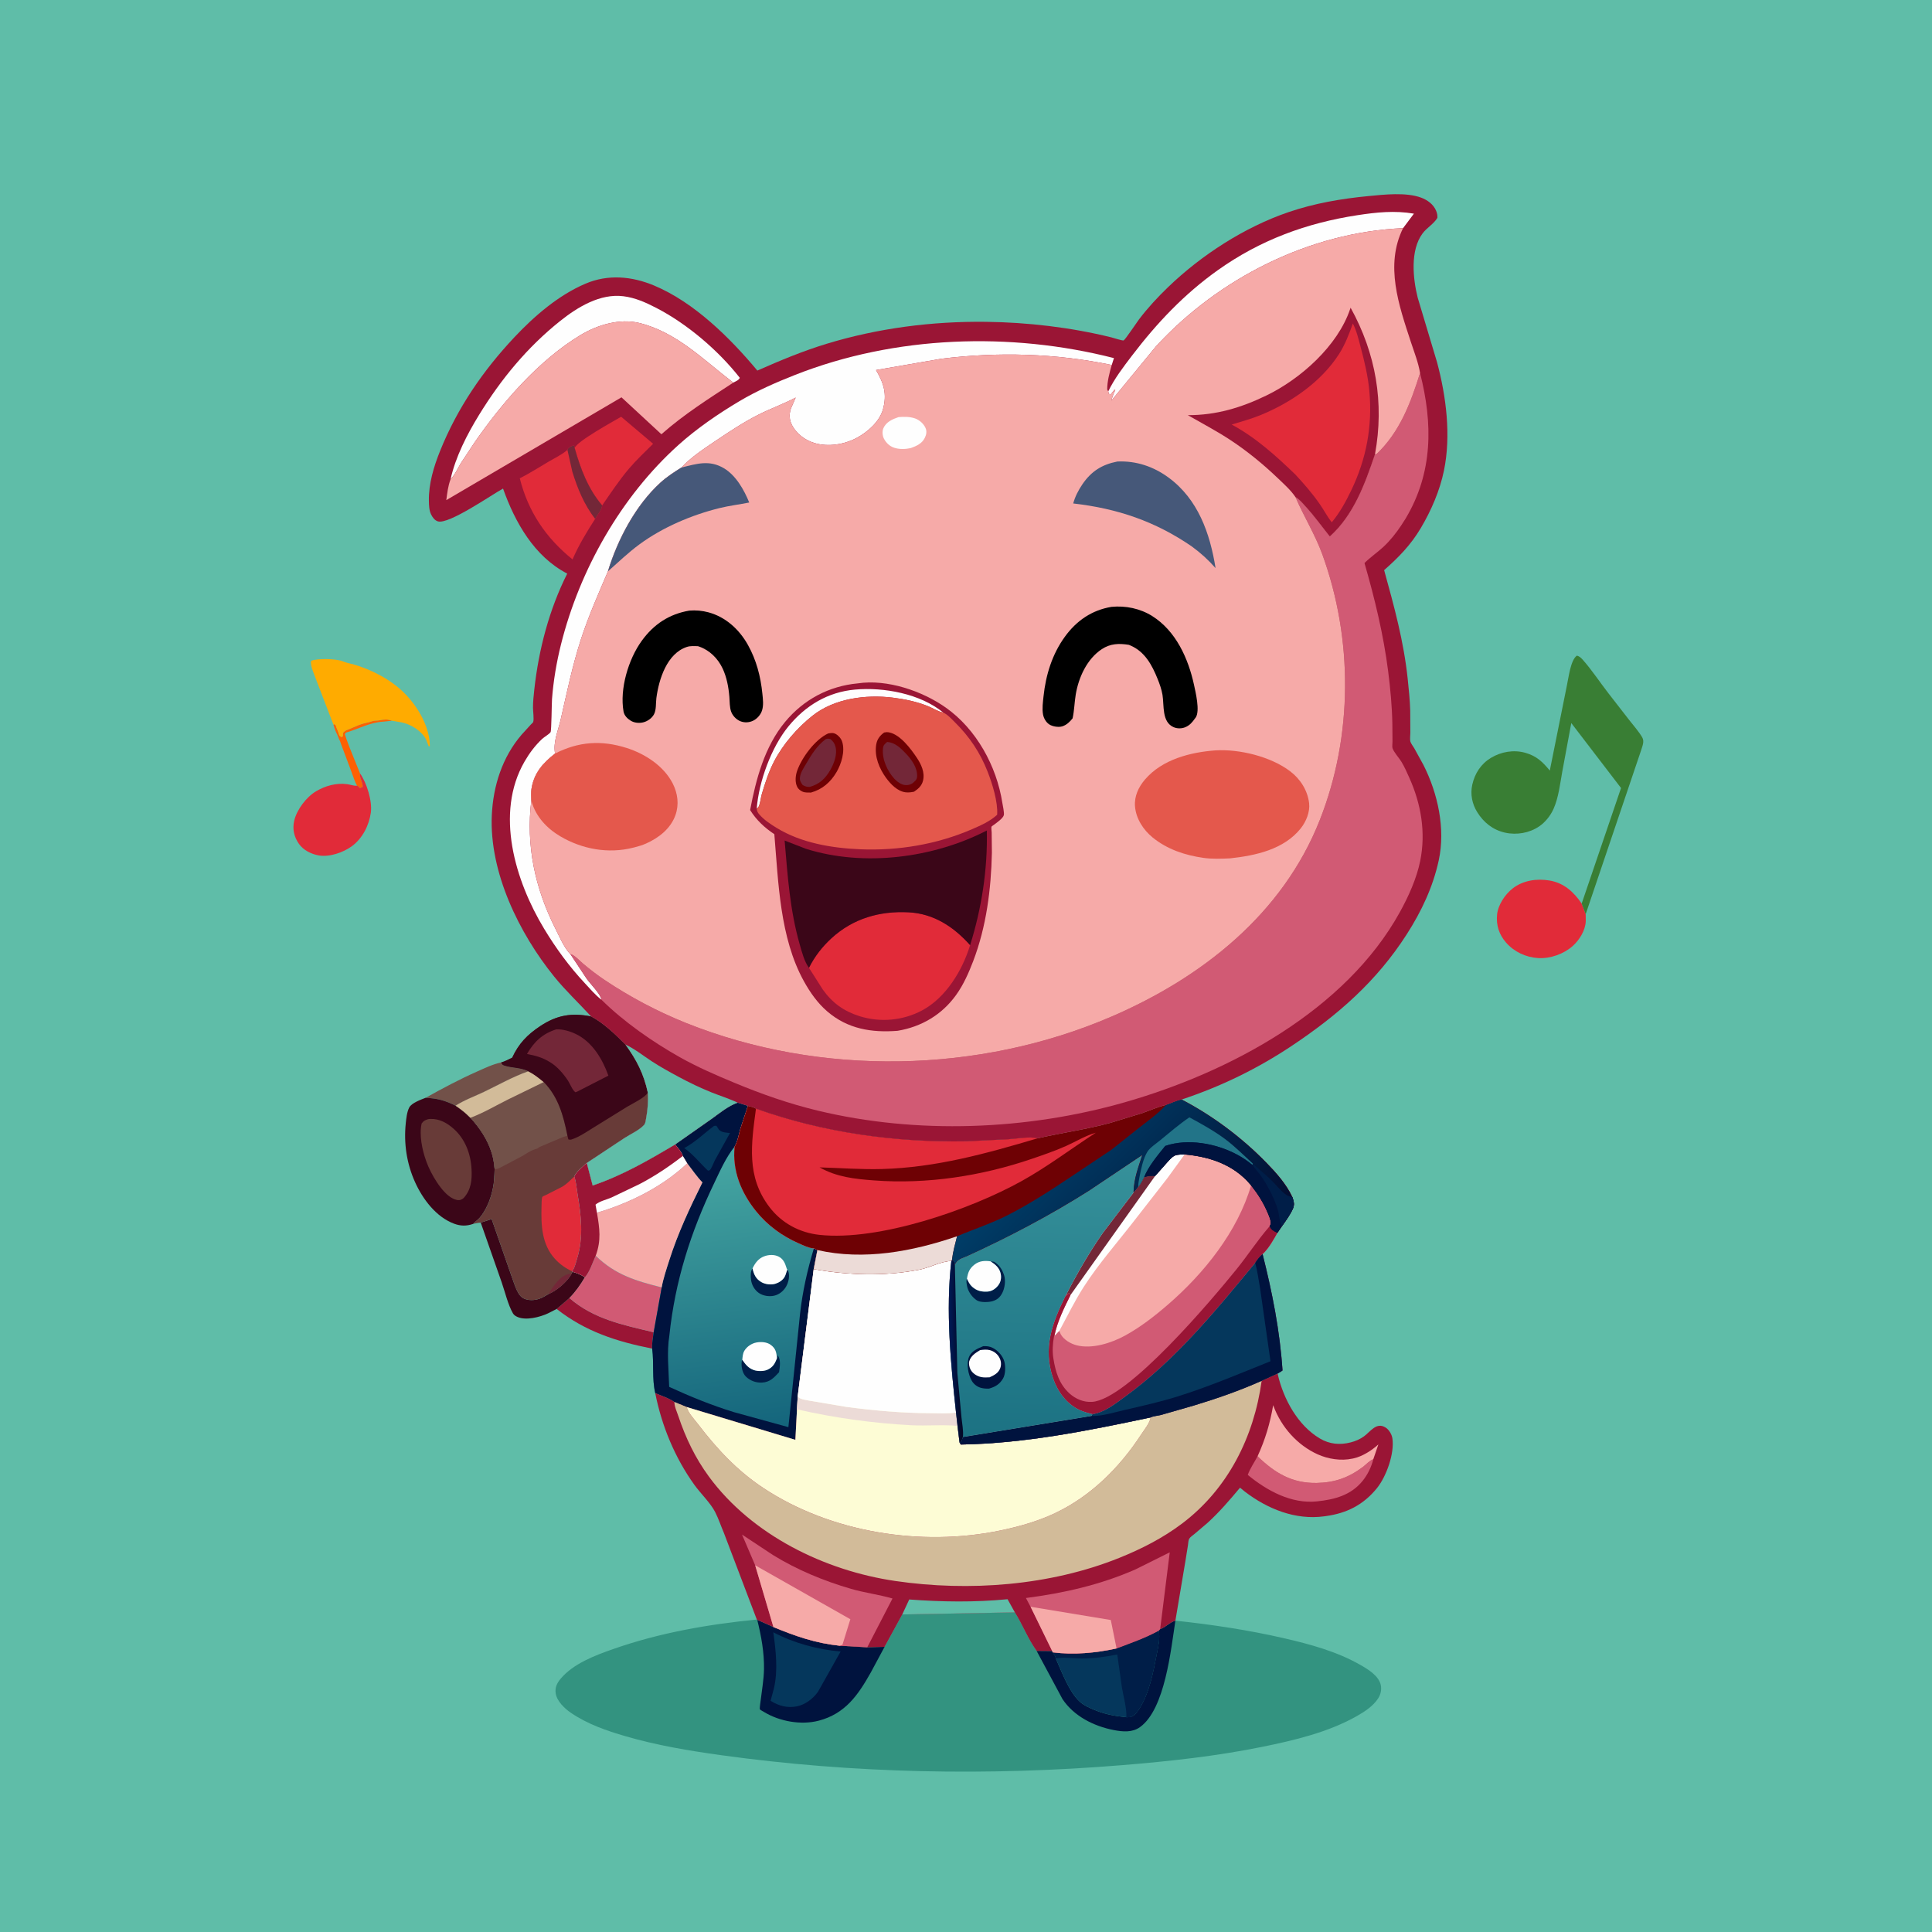 <svg version="1.1" xmlns="http://www.w3.org/2000/svg" style="display: block;" viewBox="0 0 2048 2048" width="1024" height="1024">
<defs>
	<linearGradient id="Gradient1" gradientUnits="userSpaceOnUse" x1="800.346" y1="1515.47" x2="761.984" y2="1218.07">
		<stop class="stop0" offset="0" stop-opacity="1" stop-color="rgb(20,101,124)"/>
		<stop class="stop1" offset="1" stop-opacity="1" stop-color="rgb(71,168,163)"/>
	</linearGradient>
	<linearGradient id="Gradient2" gradientUnits="userSpaceOnUse" x1="1103.91" y1="1521.98" x2="1111.06" y2="1226.7">
		<stop class="stop0" offset="0" stop-opacity="1" stop-color="rgb(28,114,131)"/>
		<stop class="stop1" offset="1" stop-opacity="1" stop-color="rgb(54,145,154)"/>
	</linearGradient>
	<linearGradient id="Gradient3" gradientUnits="userSpaceOnUse" x1="1017.45" y1="1431.93" x2="1008.58" y2="1432.09">
		<stop class="stop0" offset="0" stop-opacity="1" stop-color="rgb(3,8,39)"/>
		<stop class="stop1" offset="1" stop-opacity="1" stop-color="rgb(0,24,80)"/>
	</linearGradient>
	<linearGradient id="Gradient4" gradientUnits="userSpaceOnUse" x1="1261.91" y1="1370.44" x2="1110.51" y2="1218.08">
		<stop class="stop0" offset="0" stop-opacity="1" stop-color="rgb(3,14,49)"/>
		<stop class="stop1" offset="1" stop-opacity="1" stop-color="rgb(0,61,103)"/>
	</linearGradient>
</defs>
<path transform="translate(0,0)" fill="rgb(95,189,168)" d="M -0 -0 L 2048 0 L 2048 2048 L -0 2048 L -0 -0 z"/>
<path transform="translate(0,0)" fill="rgb(254,96,2)" d="M 353.452 768.186 L 354.324 767.632 L 355.995 769.005 C 356.633 772.308 358.634 775.045 359.308 778.44 C 359.652 780.175 360.584 780.336 361.956 781.386 L 363.5 780.529 L 363.603 777 C 365.664 774.18 367.954 773.883 371 772.51 L 380.505 768.497 L 382.005 768.005 L 385.005 767.005 C 388.025 766.227 391.576 765.508 394.5 764.51 C 397.481 763.493 399.6 764.1 402.5 763.51 C 407.537 762.486 410.478 762.248 415.552 764.001 L 406.31 764.97 C 391.584 765.844 380.148 772.784 366.5 776.665 L 365.632 778.5 L 366.043 779.617 L 367.072 782.938 L 369.96 790.844 L 381.614 819.803 C 380.795 824.372 384.716 828.881 384.5 834.217 L 381.49 835.5 L 380.454 834.384 C 379.166 833.038 379.784 833.41 378.48 832.901 C 376.038 828.709 374.499 823.236 372.743 818.662 L 361.5 788.696 L 360.429 785.5 L 359.5 783.742 C 358.745 782.041 358.295 780.369 357.444 778.665 C 355.72 775.211 354.386 771.939 353.452 768.186 z"/>
<path transform="translate(0,0)" fill="rgb(154,21,53)" d="M 590.078 1387.55 L 603.587 1375.97 C 629.516 1398.41 660.663 1404.53 692.903 1412.23 C 692.236 1417.79 690.959 1424.01 691.308 1429.57 C 653.614 1422.1 620.762 1411.61 590.078 1387.55 z"/>
<path transform="translate(0,0)" fill="rgb(114,81,73)" d="M 451.174 1163.71 C 469.04 1153.78 487.285 1144 505.991 1135.75 C 514.109 1132.17 522.469 1128.04 531.201 1126.28 C 532.326 1128.38 532.35 1128.87 534.732 1129.63 C 543.048 1132.26 551.843 1131.52 560.068 1135.6 C 543.876 1141.25 528.66 1149.97 513.2 1157.37 C 503.489 1162.01 491.922 1166.24 482.963 1172.07 C 471.654 1166.48 463.815 1164.34 451.174 1163.71 z"/>
<path transform="translate(0,0)" fill="rgb(59,6,24)" d="M 509.607 1296.04 L 521.163 1292.25 L 541.372 1350.26 C 543.848 1356.76 545.813 1364.24 549.231 1370.28 C 550.61 1372.72 552.369 1374.95 554.903 1376.25 C 559.92 1378.82 566.631 1378.54 571.832 1376.68 C 575.285 1375.44 578.378 1373.62 581.483 1371.7 C 590.294 1368.04 601.404 1358.61 605.95 1350.09 L 606.904 1348.12 C 611.643 1349.55 615.947 1351.1 620.003 1354 C 615.312 1361.92 610.093 1369.42 603.587 1375.97 L 590.078 1387.55 L 580.77 1392.28 C 572.355 1396.2 557.546 1400.06 548.5 1396 C 546.599 1395.15 544.812 1394.06 543.77 1392.26 C 538.493 1383.11 535.37 1369.62 531.842 1359.44 L 509.607 1296.04 z"/>
<path transform="translate(0,0)" fill="rgb(209,90,116)" d="M 620.003 1354 C 625.085 1348.41 628.295 1337.99 631.486 1331.11 C 652.265 1351.41 674.097 1357.81 701.409 1364.7 L 692.903 1412.23 C 660.663 1404.53 629.516 1398.41 603.587 1375.97 C 610.093 1369.42 615.312 1361.92 620.003 1354 z"/>
<path transform="translate(0,0)" fill="rgb(225,43,57)" d="M 381.614 819.803 C 388.718 829.672 394.815 849.364 393.087 861.523 C 391.159 875.088 384.189 888.79 373 897.006 C 363.933 903.664 349.312 908.74 338 906.809 C 330.138 905.467 321.645 901.291 316.962 894.64 C 311.744 887.228 309.83 879.015 311.841 870.141 C 314.501 858.404 324.695 844.919 334.985 838.814 C 344.849 832.963 356.514 829.706 368 831.252 C 371.39 831.708 375.1 833.204 378.48 832.901 C 379.784 833.41 379.166 833.038 380.454 834.384 L 381.49 835.5 L 384.5 834.217 C 384.716 828.881 380.795 824.372 381.614 819.803 z"/>
<path transform="translate(0,0)" fill="rgb(255,171,0)" d="M 353.452 768.186 L 334.529 718.896 C 332.731 713.804 328.726 705.689 329.754 700.5 C 336.464 697.834 355.952 698.162 362.955 700.901 L 366.046 702 C 368.752 703.001 371.485 703.363 374.258 704.148 C 393.598 709.621 414.402 720.395 428.714 734.76 C 442.863 748.963 455.587 770.42 455.668 790.932 L 454.5 791.178 L 453.075 787.5 L 451.708 784 C 447.239 775.164 436.338 768.256 427.011 766.06 L 425.5 765.72 L 415.552 764.001 C 410.478 762.248 407.537 762.486 402.5 763.51 C 399.6 764.1 397.481 763.493 394.5 764.51 C 391.576 765.508 388.025 766.227 385.005 767.005 L 382.005 768.005 L 380.505 768.497 L 371 772.51 C 367.954 773.883 365.664 774.18 363.603 777 L 363.5 780.529 L 361.956 781.386 C 360.584 780.336 359.652 780.175 359.308 778.44 C 358.634 775.045 356.633 772.308 355.995 769.005 L 354.324 767.632 L 353.452 768.186 z"/>
<path transform="translate(0,0)" fill="rgb(225,43,57)" d="M 1680.9 969.047 L 1680.98 976.313 C 1680.71 986.02 1674.32 996.406 1667.2 1002.76 C 1657.63 1011.29 1643.42 1016.36 1630.55 1015.6 C 1617.43 1014.82 1604.98 1008.98 1596.36 999.021 C 1589.03 990.555 1585.88 980.675 1586.96 969.569 C 1587.96 959.192 1595.39 948.126 1603.47 941.804 C 1614.41 933.234 1628.95 931.107 1642.44 933.355 C 1657.84 935.921 1668.23 945.509 1676.65 957.834 L 1680.9 969.047 z"/>
<path transform="translate(0,0)" fill="rgb(59,6,24)" d="M 451.174 1163.71 C 463.815 1164.34 471.654 1166.48 482.963 1172.07 C 488.722 1175.86 493.82 1179.97 498.655 1184.89 C 508.231 1195.26 517.126 1208.39 521.138 1222 L 521.636 1223.62 C 523.161 1228.73 523.774 1233.9 524.323 1239.19 C 524.047 1246.28 523.94 1253.24 522.383 1260.19 L 521.988 1262 C 519.722 1272.01 515.159 1283.11 508.452 1290.94 C 506.406 1293.33 503.672 1294.86 501.684 1297.3 L 501.447 1297.42 C 494.608 1299.79 488.273 1299.74 481.469 1297.22 C 462.264 1290.09 448.075 1271.09 439.943 1253.05 C 431.111 1233.46 427.909 1212.06 430.124 1190.73 C 430.662 1185.55 431.36 1178.68 433.789 1174.02 C 436.354 1169.1 446.182 1165.69 451.174 1163.71 z"/>
<path transform="translate(0,0)" fill="rgb(104,59,56)" d="M 453.407 1186.5 C 454.959 1186.19 454.523 1186.21 456.144 1186.14 C 465.747 1185.74 473.976 1190.38 480.984 1196.65 C 493.137 1207.52 498.985 1223.13 499.844 1239.21 C 500.457 1250.68 499.508 1261.12 491.5 1269.97 C 490.437 1270.77 490.066 1271.14 488.748 1271.69 C 485.868 1272.9 482.503 1271.68 479.929 1270.41 C 468.225 1264.61 456.518 1243.81 452.253 1232.07 L 451.623 1230.31 C 447.508 1218.99 444.227 1202.93 446.942 1191 C 448.886 1188.17 450.32 1187.57 453.407 1186.5 z"/>
<path transform="translate(0,0)" fill="rgb(57,126,52)" d="M 1676.65 957.834 L 1718.36 835.333 L 1665.63 766.469 L 1656.1 817.823 C 1653.78 830.636 1652.16 845.556 1646.79 857.5 C 1643.55 864.696 1638.15 871.496 1631.65 875.953 C 1621.29 883.053 1607.7 885.377 1595.5 882.66 C 1582.64 879.796 1572.87 872.037 1565.97 861 C 1560.51 852.26 1558.42 841.96 1560.67 831.812 C 1563.33 819.85 1569.89 809.747 1580.46 803.364 C 1591.31 796.821 1604.62 794.53 1616.87 797.99 C 1628.71 801.333 1635.25 807.578 1642.85 816.844 L 1661 726.481 C 1662.78 718.486 1664.77 699.943 1671.5 695.023 C 1674.32 695.622 1676.13 697.491 1677.99 699.594 C 1687.64 710.527 1696.2 723.587 1705.21 735.17 L 1727.23 763.517 C 1731.76 769.271 1737.01 775.209 1740.75 781.5 C 1743.52 786.151 1740.77 791.271 1739.36 796.191 L 1680.9 969.047 L 1676.65 957.834 z"/>
<path transform="translate(0,0)" fill="rgb(104,59,56)" d="M 531.201 1126.28 C 535.344 1125.07 539.089 1123.08 542.946 1121.18 C 549.819 1106.21 559.081 1096.7 572.705 1087.68 C 590.224 1076.08 605.993 1073.33 626.61 1077.5 C 639.652 1084.32 652.643 1096.88 663.004 1107.29 C 674.859 1123.65 682.462 1138.44 686.703 1158.22 C 687.254 1167.56 686.606 1176.36 684.882 1185.55 C 684.413 1188.05 684.335 1190.73 682.59 1192.64 C 677.584 1198.11 668.032 1202.39 661.74 1206.5 L 622.029 1232.8 C 617.616 1236.87 611.254 1241.64 608.762 1247.17 C 610.767 1252.87 611.128 1259.21 612.129 1265.15 C 616.023 1288.26 618.791 1311.24 611.765 1334.06 C 610.627 1337.76 609.489 1342.85 607.464 1346.11 L 606.295 1347.48 L 606.904 1348.12 L 605.95 1350.09 C 601.404 1358.61 590.294 1368.04 581.483 1371.7 C 578.378 1373.62 575.285 1375.44 571.832 1376.68 C 566.631 1378.54 559.92 1378.82 554.903 1376.25 C 552.369 1374.95 550.61 1372.72 549.231 1370.28 C 545.813 1364.24 543.848 1356.76 541.372 1350.26 L 521.163 1292.25 L 509.607 1296.04 C 506.951 1296.14 504.297 1296.81 501.684 1297.3 C 503.672 1294.86 506.406 1293.33 508.452 1290.94 C 515.159 1283.11 519.722 1272.01 521.988 1262 L 522.383 1260.19 C 523.94 1253.24 524.047 1246.28 524.323 1239.19 C 523.774 1233.9 523.161 1228.73 521.636 1223.62 L 521.138 1222 C 517.126 1208.39 508.231 1195.26 498.655 1184.89 C 493.82 1179.97 488.722 1175.86 482.963 1172.07 C 491.922 1166.24 503.489 1162.01 513.2 1157.37 C 528.66 1149.97 543.876 1141.25 560.068 1135.6 C 551.843 1131.52 543.048 1132.26 534.732 1129.63 C 532.35 1128.87 532.326 1128.38 531.201 1126.28 z"/>
<path transform="translate(0,0)" fill="rgb(115,39,56)" d="M 581.483 1371.7 C 584.248 1366.88 587.399 1362.17 591.159 1358.06 C 595.332 1353.49 599.671 1350.46 605.95 1350.09 C 601.404 1358.61 590.294 1368.04 581.483 1371.7 z"/>
<path transform="translate(0,0)" fill="rgb(225,43,57)" d="M 608.762 1247.17 C 610.767 1252.87 611.128 1259.21 612.129 1265.15 C 616.023 1288.26 618.791 1311.24 611.765 1334.06 C 610.627 1337.76 609.489 1342.85 607.464 1346.11 L 606.295 1347.48 C 599.823 1344.74 593.007 1339.69 588.292 1334.5 C 574.307 1319.1 573.506 1299.13 574.024 1279.57 C 574.074 1277.71 574.001 1270.09 574.962 1268.61 C 575.253 1268.17 577.964 1267.13 578.652 1266.79 L 595.797 1258.07 C 600.604 1255.31 604.746 1250.96 608.762 1247.17 z"/>
<path transform="translate(0,0)" fill="rgb(114,81,73)" d="M 560.068 1135.6 C 566.181 1138.66 571.148 1142.72 576.422 1147.02 C 591.86 1162.7 597.339 1182.91 601.49 1203.86 L 596.386 1205.49 L 572.803 1215.48 C 571.135 1216.14 570.859 1216.8 569.5 1217.51 L 566.51 1218.5 C 561.916 1219.95 557.482 1223.18 553.301 1225.61 L 533.656 1235.97 C 530.622 1237.46 527.698 1239.68 524.323 1239.19 C 523.774 1233.9 523.161 1228.73 521.636 1223.62 L 521.138 1222 C 517.126 1208.39 508.231 1195.26 498.655 1184.89 C 493.82 1179.97 488.722 1175.86 482.963 1172.07 C 491.922 1166.24 503.489 1162.01 513.2 1157.37 C 528.66 1149.97 543.876 1141.25 560.068 1135.6 z"/>
<path transform="translate(0,0)" fill="rgb(210,187,153)" d="M 560.068 1135.6 C 566.181 1138.66 571.148 1142.72 576.422 1147.02 L 538.75 1165.39 C 525.618 1171.91 512.383 1179.82 498.655 1184.89 C 493.82 1179.97 488.722 1175.86 482.963 1172.07 C 491.922 1166.24 503.489 1162.01 513.2 1157.37 C 528.66 1149.97 543.876 1141.25 560.068 1135.6 z"/>
<path transform="translate(0,0)" fill="rgb(59,6,24)" d="M 531.201 1126.28 C 535.344 1125.07 539.089 1123.08 542.946 1121.18 C 549.819 1106.21 559.081 1096.7 572.705 1087.68 C 590.224 1076.08 605.993 1073.33 626.61 1077.5 C 639.652 1084.32 652.643 1096.88 663.004 1107.29 C 674.859 1123.65 682.462 1138.44 686.703 1158.22 C 683.911 1163.53 670.39 1169.81 665 1173.09 L 629.178 1195.25 C 622.089 1199.63 613.934 1205.28 605.997 1207.84 C 604.713 1208.25 603.778 1208.17 602.5 1207.82 L 601.49 1203.86 C 597.339 1182.91 591.86 1162.7 576.422 1147.02 C 571.148 1142.72 566.181 1138.66 560.068 1135.6 C 551.843 1131.52 543.048 1132.26 534.732 1129.63 C 532.35 1128.87 532.326 1128.38 531.201 1126.28 z"/>
<path transform="translate(0,0)" fill="rgb(115,39,56)" d="M 589.593 1091.17 C 596.516 1090.81 604.349 1093.16 610.508 1096.15 C 627.965 1104.62 638.632 1122.61 644.919 1140.22 L 611.82 1157.17 L 610 1157.85 C 606.876 1155.91 604.306 1148.87 602.089 1145.52 C 597.419 1138.47 590.985 1130.86 583.721 1126.35 L 582.427 1125.57 C 574.714 1120.85 567.374 1118.95 558.601 1117.24 C 566.206 1104.28 575.004 1095.81 589.593 1091.17 z"/>
<path transform="translate(0,0)" fill="url(#Gradient1)" d="M 781.874 1168.86 L 792.823 1172.27 L 785.005 1196 C 783.144 1202.52 782.074 1209.52 778.733 1215.5 C 776.027 1240.91 785.716 1264.46 801.459 1283.95 C 813.567 1298.95 829.112 1310.33 846.716 1318.02 C 850.886 1319.85 856.449 1322.54 860.926 1323.16 L 862.767 1323.26 L 866.487 1325.13 L 862.567 1345.39 L 845.597 1480.26 L 844.843 1493.93 L 843.13 1526.29 L 727.963 1491.53 L 714.887 1486.17 C 708.856 1481.94 701.34 1479.7 694.588 1476.76 C 690.942 1461.04 693.434 1445.24 691.308 1429.57 C 690.959 1424.01 692.236 1417.79 692.903 1412.23 L 701.409 1364.7 C 674.097 1357.81 652.265 1351.41 631.486 1331.11 C 628.295 1337.99 625.085 1348.41 620.003 1354 C 615.947 1351.1 611.643 1349.55 606.904 1348.12 L 606.295 1347.48 L 607.464 1346.11 C 609.489 1342.85 610.627 1337.76 611.765 1334.06 C 618.791 1311.24 616.023 1288.26 612.129 1265.15 C 611.128 1259.21 610.767 1252.87 608.762 1247.17 C 611.254 1241.64 617.616 1236.87 622.029 1232.8 L 628.252 1256.71 C 660.137 1245.81 686.872 1230.26 715.675 1213.17 L 754.498 1185.93 C 762.952 1179.85 772.014 1172.33 781.874 1168.86 z"/>
<path transform="translate(0,0)" fill="rgb(0,30,72)" d="M 823.623 1439.65 L 824.5 1436.72 C 827.999 1441.77 826.635 1448.9 825.84 1454.63 C 820.431 1460.4 816.228 1465.12 807.812 1465.59 C 801.483 1465.94 795.263 1463.69 790.724 1459.28 C 787.32 1455.97 786.002 1450.14 786.07 1445.5 C 786.092 1443.99 786.276 1442.8 786.868 1441.44 C 790.251 1446.32 793.104 1450.07 798.787 1452.21 C 802.826 1453.74 809.496 1453.8 813.5 1451.99 C 819.317 1449.34 821.514 1445.44 823.623 1439.65 z"/>
<path transform="translate(0,0)" fill="rgb(0,30,72)" d="M 834.596 1345.77 L 835.433 1347.13 C 837.495 1352.3 835.947 1359.19 833.292 1363.81 C 830.579 1368.54 825.967 1372.3 820.608 1373.5 C 815.378 1374.67 808.962 1373.71 804.5 1370.67 C 799.826 1367.47 796.807 1362.08 796.092 1356.5 C 795.615 1352.78 795.456 1347.64 797.691 1344.58 C 799.19 1351.01 801.116 1355.53 807 1359.04 C 811.164 1361.53 817.476 1362.23 822.1 1360.76 C 825.874 1359.55 829.769 1357.03 831.746 1353.5 C 832.749 1351.71 833.238 1349.67 833.884 1347.74 L 834.596 1345.77 z"/>
<path transform="translate(0,0)" fill="rgb(254,254,254)" d="M 797.691 1344.58 C 800.467 1338.85 803.824 1334.13 810.006 1331.77 C 814.806 1329.93 820.767 1329.68 825.425 1332.05 C 830.113 1334.44 832.088 1338.67 833.535 1343.46 C 834.007 1345.03 833.713 1344.34 834.596 1345.77 L 833.884 1347.74 C 833.238 1349.67 832.749 1351.71 831.746 1353.5 C 829.769 1357.03 825.874 1359.55 822.1 1360.76 C 817.476 1362.23 811.164 1361.53 807 1359.04 C 801.116 1355.53 799.19 1351.01 797.691 1344.58 z"/>
<path transform="translate(0,0)" fill="rgb(254,254,254)" d="M 786.868 1441.44 C 787.156 1438.29 787.391 1434.58 789.088 1431.81 C 791.807 1427.36 796.736 1424.06 801.849 1423.09 C 806.797 1422.15 813.012 1422.54 817.13 1425.67 C 822.327 1429.61 822.971 1433.38 823.623 1439.65 C 821.514 1445.44 819.317 1449.34 813.5 1451.99 C 809.496 1453.8 802.826 1453.74 798.787 1452.21 C 793.104 1450.07 790.251 1446.32 786.868 1441.44 z"/>
<path transform="translate(0,0)" fill="rgb(0,19,62)" d="M 781.874 1168.86 L 792.823 1172.27 L 785.005 1196 C 783.144 1202.52 782.074 1209.52 778.733 1215.5 C 769.731 1226.45 763.261 1241.27 757.151 1254 C 732.107 1306.17 715.55 1358.18 709.542 1415.85 C 706.702 1433.34 708.853 1452.45 709.357 1470.13 C 731.68 1480.39 754.51 1489.73 778.014 1496.94 L 835.727 1512.85 L 848.137 1392.23 C 850.752 1368.79 855.981 1345.8 862.767 1323.26 L 866.487 1325.13 L 862.567 1345.39 L 845.597 1480.26 L 844.843 1493.93 L 843.13 1526.29 L 727.963 1491.53 L 714.887 1486.17 C 708.856 1481.94 701.34 1479.7 694.588 1476.76 C 690.942 1461.04 693.434 1445.24 691.308 1429.57 C 690.959 1424.01 692.236 1417.79 692.903 1412.23 L 701.409 1364.7 C 703.131 1355.16 706.473 1345.33 709.413 1336.08 C 718.598 1307.18 731.157 1280.5 744.587 1253.42 C 738.684 1247.36 733.745 1239.9 728.496 1233.24 L 723.776 1225.39 C 722.601 1220.95 718.472 1216.77 715.675 1213.17 L 754.498 1185.93 C 762.952 1179.85 772.014 1172.33 781.874 1168.86 z"/>
<path transform="translate(0,0)" fill="rgb(5,55,92)" d="M 756.908 1193.5 L 759.376 1193.31 L 762.099 1197.5 C 764.736 1200.59 770.005 1200.58 773.815 1201.06 L 757.736 1230.06 C 756.574 1232.29 754.181 1238.87 752.5 1240.32 C 751.968 1240.78 751.167 1240.76 750.5 1240.98 L 746.701 1237.25 C 740.178 1230.68 733.607 1222.86 726.031 1217.54 L 725.267 1217.03 C 737.242 1210.63 746.142 1201.55 756.908 1193.5 z"/>
<path transform="translate(0,0)" fill="rgb(246,170,168)" d="M 715.675 1213.17 C 718.472 1216.77 722.601 1220.95 723.776 1225.39 L 728.496 1233.24 C 733.745 1239.9 738.684 1247.36 744.587 1253.42 C 731.157 1280.5 718.598 1307.18 709.413 1336.08 C 706.473 1345.33 703.131 1355.16 701.409 1364.7 C 674.097 1357.81 652.265 1351.41 631.486 1331.11 C 628.295 1337.99 625.085 1348.41 620.003 1354 C 615.947 1351.1 611.643 1349.55 606.904 1348.12 L 606.295 1347.48 L 607.464 1346.11 C 609.489 1342.85 610.627 1337.76 611.765 1334.06 C 618.791 1311.24 616.023 1288.26 612.129 1265.15 C 611.128 1259.21 610.767 1252.87 608.762 1247.17 C 611.254 1241.64 617.616 1236.87 622.029 1232.8 L 628.252 1256.71 C 660.137 1245.81 686.872 1230.26 715.675 1213.17 z"/>
<path transform="translate(0,0)" fill="rgb(154,21,53)" d="M 715.675 1213.17 C 718.472 1216.77 722.601 1220.95 723.776 1225.39 L 728.496 1233.24 C 702.127 1258.11 667.318 1275.4 632.796 1285.54 C 635.598 1302.18 637.503 1314.72 631.486 1331.11 C 628.295 1337.99 625.085 1348.41 620.003 1354 C 615.947 1351.1 611.643 1349.55 606.904 1348.12 L 606.295 1347.48 L 607.464 1346.11 C 609.489 1342.85 610.627 1337.76 611.765 1334.06 C 618.791 1311.24 616.023 1288.26 612.129 1265.15 C 611.128 1259.21 610.767 1252.87 608.762 1247.17 C 611.254 1241.64 617.616 1236.87 622.029 1232.8 L 628.252 1256.71 C 660.137 1245.81 686.872 1230.26 715.675 1213.17 z"/>
<path transform="translate(0,0)" fill="rgb(254,254,254)" d="M 723.776 1225.39 L 728.496 1233.24 C 702.127 1258.11 667.318 1275.4 632.796 1285.54 L 631.285 1277 C 635.239 1273.37 643.16 1271.63 648.193 1269.41 L 677.864 1255.23 C 694.083 1246.79 709.318 1236.56 723.776 1225.39 z"/>
<path transform="translate(0,0)" fill="rgb(51,147,128)" d="M 1075.8 1709.19 C 1084.1 1722.39 1089.69 1737.43 1098.86 1750.02 L 1115.37 1750.16 L 1115.97 1751.56 C 1138.28 1754.42 1161.76 1752.21 1183.61 1747.41 C 1199.25 1741.44 1213.4 1736.71 1228.27 1728.57 L 1229.82 1726.93 C 1235.69 1725.01 1239.74 1719.81 1245.97 1717.97 C 1284.39 1722.07 1322.89 1727.81 1360.56 1736.47 C 1388.66 1742.93 1417.29 1750.62 1442.46 1765.12 C 1450.4 1769.7 1461.55 1776.47 1463.67 1786.12 C 1464.76 1791.07 1463.58 1796.29 1460.82 1800.5 C 1455.45 1808.68 1446.38 1814.57 1437.99 1819.3 C 1407.75 1836.34 1372.05 1844.8 1338.3 1851.67 C 1289.25 1861.66 1239.26 1867.07 1189.41 1871.15 C 1047.9 1882.71 904.783 1880.06 764.069 1860.52 C 730.273 1855.83 696.063 1850.08 663.264 1840.53 C 642.978 1834.63 623.033 1827.74 605.387 1815.81 C 598.64 1811.25 590.215 1803.27 589.038 1794.89 C 588.187 1788.83 590.367 1784.27 594.15 1779.71 C 607.655 1763.43 630.952 1754.75 650.286 1747.97 C 699.323 1730.78 750.682 1721.85 802.259 1716.79 L 802.71 1717.08 L 819.853 1724.74 C 843.461 1734.51 864.533 1741.83 890.203 1744.53 L 919.333 1746.21 L 937.678 1745.73 L 956.441 1711.38 L 1075.8 1709.19 z"/>
<path transform="translate(0,0)" fill="rgb(0,19,62)" d="M 1229.82 1726.93 C 1235.69 1725.01 1239.74 1719.81 1245.97 1717.97 C 1241.21 1748.56 1235.05 1811.67 1208.5 1830.77 C 1200.22 1836.74 1190.1 1835.77 1180.58 1833.92 C 1159.43 1829.81 1138.36 1819.22 1126.27 1801.07 L 1098.86 1750.02 L 1115.37 1750.16 L 1115.97 1751.56 C 1117.36 1753.69 1118.93 1755.46 1119.17 1758.04 C 1125.46 1772.12 1133.15 1793.22 1144.5 1803.74 C 1149.06 1807.97 1156.42 1811.13 1162.22 1813.39 C 1172.87 1817.54 1182.74 1819.14 1194.02 1820.31 C 1195.34 1820.28 1197.13 1820.36 1198.45 1820 C 1202.57 1818.87 1205.31 1815.07 1207.51 1811.65 C 1218.2 1795 1222.4 1772.94 1226.11 1753.78 C 1227.61 1746.06 1230 1736.27 1228.27 1728.57 L 1229.82 1726.93 z"/>
<path transform="translate(0,0)" fill="rgb(5,55,92)" d="M 1183.61 1747.41 C 1199.25 1741.44 1213.4 1736.71 1228.27 1728.57 C 1230 1736.27 1227.61 1746.06 1226.11 1753.78 C 1222.4 1772.94 1218.2 1795 1207.51 1811.65 C 1205.31 1815.07 1202.57 1818.87 1198.45 1820 C 1197.13 1820.36 1195.34 1820.28 1194.02 1820.31 C 1182.74 1819.14 1172.87 1817.54 1162.22 1813.39 C 1156.42 1811.13 1149.06 1807.97 1144.5 1803.74 C 1133.15 1793.22 1125.46 1772.12 1119.17 1758.04 C 1118.93 1755.46 1117.36 1753.69 1115.97 1751.56 C 1138.28 1754.42 1161.76 1752.21 1183.61 1747.41 z"/>
<path transform="translate(0,0)" fill="rgb(0,30,72)" d="M 1183.61 1747.41 C 1199.25 1741.44 1213.4 1736.71 1228.27 1728.57 C 1230 1736.27 1227.61 1746.06 1226.11 1753.78 C 1222.4 1772.94 1218.2 1795 1207.51 1811.65 C 1205.31 1815.07 1202.57 1818.87 1198.45 1820 C 1197.13 1820.36 1195.34 1820.28 1194.02 1820.31 C 1194.31 1810.05 1191.04 1799.03 1189.29 1788.9 L 1184.34 1753.87 C 1172.16 1756.23 1160.15 1757.97 1147.74 1758.11 C 1138.9 1758.2 1127.54 1756.27 1119.17 1758.04 C 1118.93 1755.46 1117.36 1753.69 1115.97 1751.56 C 1138.28 1754.42 1161.76 1752.21 1183.61 1747.41 z"/>
<path transform="translate(0,0)" fill="rgb(0,19,62)" d="M 802.71 1717.08 L 819.853 1724.74 C 843.461 1734.51 864.533 1741.83 890.203 1744.53 L 919.333 1746.21 L 937.678 1745.73 L 923.02 1773.01 C 909.535 1796.94 895.921 1816.65 867.884 1823.99 C 849.214 1828.88 826.458 1824.8 810.063 1814.87 C 809.212 1814.35 805.774 1812.52 805.531 1811.98 C 805.037 1810.89 806.174 1803.93 806.343 1802.5 C 807.638 1791.56 809.637 1780.65 809.859 1769.6 C 810.216 1751.92 806.95 1734.16 802.71 1717.08 z"/>
<path transform="translate(0,0)" fill="rgb(5,55,92)" d="M 819.736 1730.31 C 841.697 1741.83 866.495 1748.51 891.088 1750.69 L 867.082 1793.39 C 862.07 1800.54 853.5 1807.06 844.804 1808.8 C 834.664 1810.81 825.387 1808.32 816.861 1802.9 L 820.315 1790 C 824.931 1771.11 822.401 1749.41 819.736 1730.31 z"/>
<path transform="translate(0,0)" fill="rgb(154,21,53)" d="M 1236.13 1171.21 C 1241.82 1169.32 1246.53 1166.68 1252.55 1165.56 C 1285.45 1182.67 1316.63 1206.07 1342.5 1232.64 C 1352.82 1243.24 1363.66 1255.36 1369.89 1268.9 C 1371.39 1273.29 1372.49 1276.85 1370.46 1281.32 C 1367.49 1287.89 1362.9 1294.18 1358.73 1300.05 L 1354.04 1306.93 C 1349.78 1314.49 1344.76 1323.51 1338.37 1329.37 C 1348.62 1369.94 1356.75 1410.89 1359.5 1452.75 C 1357.79 1453.99 1356.21 1455.09 1354.29 1455.99 L 1354.59 1457.29 C 1360.7 1483.3 1375.6 1510.86 1399.09 1524.85 C 1409.34 1530.95 1420.43 1531.93 1431.84 1528.99 C 1436.91 1527.69 1441.73 1525.63 1445.95 1522.52 C 1452.93 1517.38 1459.15 1507.13 1468.83 1513.27 C 1472.38 1515.52 1475.33 1520.44 1475.97 1524.59 C 1478.43 1540.62 1469.62 1565.17 1459.56 1577.57 C 1445.29 1595.16 1427.73 1604.06 1405.5 1607.12 L 1403.65 1607.38 C 1373.14 1611.53 1343.59 1599.52 1319.73 1581.3 L 1314.48 1577.01 C 1303.64 1589.97 1292.68 1602.79 1280.16 1614.19 L 1266.28 1626 C 1264.69 1627.33 1261.69 1629.29 1260.65 1631.08 C 1259.65 1632.78 1259.6 1635.91 1259.3 1637.92 L 1256.63 1654.54 L 1245.97 1717.97 C 1239.74 1719.81 1235.69 1725.01 1229.82 1726.93 L 1228.27 1728.57 C 1213.4 1736.71 1199.25 1741.44 1183.61 1747.41 C 1161.76 1752.21 1138.28 1754.42 1115.97 1751.56 L 1115.37 1750.16 L 1098.86 1750.02 C 1089.69 1737.43 1084.1 1722.39 1075.8 1709.19 L 956.441 1711.38 L 937.678 1745.73 L 919.333 1746.21 L 890.203 1744.53 C 864.533 1741.83 843.461 1734.51 819.853 1724.74 L 802.71 1717.08 L 802.259 1716.79 L 767.337 1624.9 C 764.231 1617.71 761.732 1609.96 758.177 1603 C 753.096 1593.05 742.794 1583.33 736.142 1574.09 C 715.45 1545.36 701.41 1511.45 694.588 1476.76 C 701.34 1479.7 708.856 1481.94 714.887 1486.17 L 727.963 1491.53 L 843.13 1526.29 L 844.843 1493.93 L 845.597 1480.26 L 862.567 1345.39 L 866.487 1325.13 L 862.767 1323.26 L 860.926 1323.16 C 856.449 1322.54 850.886 1319.85 846.716 1318.02 C 829.112 1310.33 813.567 1298.95 801.459 1283.95 C 785.716 1264.46 776.027 1240.91 778.733 1215.5 C 782.074 1209.52 783.144 1202.52 785.005 1196 L 792.823 1172.27 C 795.669 1173.03 798.878 1173.55 801.362 1175.18 C 872.185 1200.57 949.222 1211.15 1024.33 1209.86 L 1069 1207.62 C 1078.78 1206.95 1090.59 1204.61 1100.22 1206.58 C 1125.71 1200.73 1151.98 1197.16 1177.17 1190.24 L 1211 1179.88 C 1219.46 1176.89 1227.38 1173.36 1236.13 1171.21 z"/>
<path transform="translate(0,0)" fill="rgb(95,189,168)" d="M 956.441 1711.38 L 963.401 1696.42 L 963.755 1695.52 C 998.492 1698.12 1033.36 1698.61 1068.06 1695.24 L 1075.8 1709.19 L 956.441 1711.38 z"/>
<path transform="translate(0,0)" fill="rgb(209,90,116)" d="M 1333.08 1543.72 C 1351.33 1561.44 1369.67 1572.45 1395.75 1571.98 C 1414.79 1571.64 1429.61 1566.37 1444.81 1554.95 C 1448.35 1552.28 1451.61 1548.31 1455.76 1546.84 C 1453.78 1554.86 1449.84 1563.04 1444.67 1569.5 C 1432.27 1585.01 1414.89 1589.55 1395.99 1591.53 C 1368.8 1594.37 1342.92 1580.12 1322.69 1563.45 C 1325.01 1556.83 1329.74 1549.98 1333.08 1543.72 z"/>
<path transform="translate(0,0)" fill="rgb(246,170,168)" d="M 1333.08 1543.72 C 1341.34 1525.58 1346.24 1509.07 1349.62 1489.52 L 1350.08 1490.78 C 1358.33 1512.83 1375.2 1531.89 1396.75 1541.65 C 1407.84 1546.67 1421.52 1548.8 1433.5 1546.21 L 1434.9 1545.93 C 1444.21 1543.88 1454.15 1537.52 1461.13 1531.15 L 1455.76 1546.84 C 1451.61 1548.31 1448.35 1552.28 1444.81 1554.95 C 1429.61 1566.37 1414.79 1571.64 1395.75 1571.98 C 1369.67 1572.45 1351.33 1561.44 1333.08 1543.72 z"/>
<path transform="translate(0,0)" fill="rgb(209,90,116)" d="M 800.518 1659.29 L 786.568 1626.71 L 819.375 1648.39 C 845.063 1664.21 873.215 1675.83 902.143 1684.25 C 916.645 1688.47 931.724 1690.29 946.085 1694.48 L 919.333 1746.21 L 890.203 1744.53 C 864.533 1741.83 843.461 1734.51 819.853 1724.74 L 800.518 1659.29 z"/>
<path transform="translate(0,0)" fill="rgb(246,170,168)" d="M 800.518 1659.29 L 901.406 1716.46 L 893.032 1743.5 L 890.203 1744.53 C 864.533 1741.83 843.461 1734.51 819.853 1724.74 L 800.518 1659.29 z"/>
<path transform="translate(0,0)" fill="rgb(209,90,116)" d="M 1092.44 1703.24 L 1087.51 1693.96 C 1127.65 1688.78 1166.46 1679.97 1203.67 1663.62 L 1239.98 1645.54 L 1229.82 1726.93 L 1228.27 1728.57 C 1213.4 1736.71 1199.25 1741.44 1183.61 1747.41 C 1161.76 1752.21 1138.28 1754.42 1115.97 1751.56 L 1115.37 1750.16 L 1092.44 1703.24 z"/>
<path transform="translate(0,0)" fill="rgb(246,170,168)" d="M 1092.44 1703.24 L 1177.49 1717.29 L 1183.61 1747.41 C 1161.76 1752.21 1138.28 1754.42 1115.97 1751.56 L 1115.37 1750.16 L 1092.44 1703.24 z"/>
<path transform="translate(0,0)" fill="rgb(210,187,153)" d="M 1337.41 1463.69 C 1329.24 1523.31 1301.6 1578.43 1253.04 1615.04 C 1232.67 1630.39 1210.16 1641.87 1186.56 1651.38 C 1113.16 1680.95 1027.16 1687.33 949.157 1675.93 C 874.14 1664.97 797.085 1627.24 751.574 1565.39 C 736.974 1545.54 726.816 1524.28 719.017 1501 C 717.559 1496.65 714.801 1490.75 714.887 1486.17 L 727.963 1491.53 C 729.194 1497.49 735.967 1504.47 739.669 1509.32 C 759.898 1535.81 781.369 1558.99 809.327 1577.44 C 880.91 1624.69 976.366 1639.68 1059.74 1622.5 C 1079.75 1618.38 1099.84 1612.76 1118.36 1604 C 1156.29 1586.05 1186.64 1555.82 1209.42 1521.03 C 1212.31 1516.61 1219.39 1507.71 1219.67 1502.55 C 1221.94 1501.2 1227.75 1500.68 1230.5 1499.96 L 1265.46 1489.92 C 1290 1482.48 1313.99 1474.15 1337.41 1463.69 z"/>
<path transform="translate(0,0)" fill="rgb(253,252,213)" d="M 862.567 1345.39 C 899.865 1351.76 936.861 1353.08 974.188 1345.99 C 985.75 1343.79 996.845 1337.14 1008.47 1336.65 C 1002.35 1389.41 1007.78 1444.7 1013.41 1497.34 L 1015 1511.48 L 1017.16 1529.04 L 1018.53 1531.27 C 1086.8 1530.1 1153.15 1516.58 1219.67 1502.55 C 1219.39 1507.71 1212.31 1516.61 1209.42 1521.03 C 1186.64 1555.82 1156.29 1586.05 1118.36 1604 C 1099.84 1612.76 1079.75 1618.38 1059.74 1622.5 C 976.366 1639.68 880.91 1624.69 809.327 1577.44 C 781.369 1558.99 759.898 1535.81 739.669 1509.32 C 735.967 1504.47 729.194 1497.49 727.963 1491.53 L 843.13 1526.29 L 844.843 1493.93 L 845.597 1480.26 L 862.567 1345.39 z"/>
<path transform="translate(0,0)" fill="rgb(236,219,215)" d="M 844.843 1493.93 L 845.597 1480.26 C 848.026 1483.45 854.371 1484.01 858.376 1484.8 L 897.244 1491.37 C 927.291 1495.34 956.662 1497.93 987 1498.04 C 995.526 1498.07 1005.01 1498.71 1013.41 1497.34 L 1015 1511.48 C 999.149 1509.98 982.757 1511.66 966.799 1510.85 C 925.926 1508.76 884.744 1503.1 844.843 1493.93 z"/>
<path transform="translate(0,0)" fill="rgb(254,254,254)" d="M 862.567 1345.39 C 899.865 1351.76 936.861 1353.08 974.188 1345.99 C 985.75 1343.79 996.845 1337.14 1008.47 1336.65 C 1002.35 1389.41 1007.78 1444.7 1013.41 1497.34 C 1005.01 1498.71 995.526 1498.07 987 1498.04 C 956.662 1497.93 927.291 1495.34 897.244 1491.37 L 858.376 1484.8 C 854.371 1484.01 848.026 1483.45 845.597 1480.26 L 862.567 1345.39 z"/>
<path transform="translate(0,0)" fill="rgb(246,170,168)" d="M 1236.13 1171.21 C 1241.82 1169.32 1246.53 1166.68 1252.55 1165.56 C 1285.45 1182.67 1316.63 1206.07 1342.5 1232.64 C 1352.82 1243.24 1363.66 1255.36 1369.89 1268.9 C 1371.39 1273.29 1372.49 1276.85 1370.46 1281.32 C 1367.49 1287.89 1362.9 1294.18 1358.73 1300.05 L 1354.04 1306.93 C 1349.78 1314.49 1344.76 1323.51 1338.37 1329.37 C 1348.62 1369.94 1356.75 1410.89 1359.5 1452.75 C 1357.79 1453.99 1356.21 1455.09 1354.29 1455.99 L 1337.41 1463.69 C 1313.99 1474.15 1290 1482.48 1265.46 1489.92 L 1230.5 1499.96 C 1227.75 1500.68 1221.94 1501.2 1219.67 1502.55 C 1153.15 1516.58 1086.8 1530.1 1018.53 1531.27 L 1017.16 1529.04 L 1015 1511.48 L 1013.41 1497.34 C 1007.78 1444.7 1002.35 1389.41 1008.47 1336.65 C 996.845 1337.14 985.75 1343.79 974.188 1345.99 C 936.861 1353.08 899.865 1351.76 862.567 1345.39 L 866.487 1325.13 L 862.767 1323.26 L 860.926 1323.16 C 856.449 1322.54 850.886 1319.85 846.716 1318.02 C 829.112 1310.33 813.567 1298.95 801.459 1283.95 C 785.716 1264.46 776.027 1240.91 778.733 1215.5 C 782.074 1209.52 783.144 1202.52 785.005 1196 L 792.823 1172.27 C 795.669 1173.03 798.878 1173.55 801.362 1175.18 C 872.185 1200.57 949.222 1211.15 1024.33 1209.86 L 1069 1207.62 C 1078.78 1206.95 1090.59 1204.61 1100.22 1206.58 C 1125.71 1200.73 1151.98 1197.16 1177.17 1190.24 L 1211 1179.88 C 1219.46 1176.89 1227.38 1173.36 1236.13 1171.21 z"/>
<path transform="translate(0,0)" fill="rgb(254,254,254)" d="M 1224.5 1246.55 L 1234.3 1235.5 C 1236.99 1232.58 1242.19 1225.91 1245.99 1224.68 C 1248.88 1223.74 1252.71 1223.87 1255.74 1223.76 L 1237.53 1248.84 L 1201.5 1295.06 C 1183.77 1317.92 1164.64 1339.6 1148.92 1363.96 C 1139.09 1379.2 1131.53 1395.08 1122.86 1410.91 L 1117.62 1416.35 C 1120.83 1400.66 1127.71 1387.09 1134.73 1372.83 L 1133.47 1370.6 L 1129.45 1373.84 C 1141.37 1350.6 1154.28 1328.03 1169.25 1306.61 L 1201.6 1264.16 L 1206.53 1258.28 C 1209.06 1255.22 1210.87 1251.33 1212.82 1247.88 C 1216.94 1246.66 1220.2 1246.32 1224.5 1246.55 z"/>
<path transform="translate(0,0)" fill="rgb(115,39,56)" d="M 1212.82 1247.88 C 1216.94 1246.66 1220.2 1246.32 1224.5 1246.55 L 1134.73 1372.83 L 1133.47 1370.6 L 1129.45 1373.84 C 1141.37 1350.6 1154.28 1328.03 1169.25 1306.61 L 1201.6 1264.16 L 1206.53 1258.28 C 1209.06 1255.22 1210.87 1251.33 1212.82 1247.88 z"/>
<path transform="translate(0,0)" fill="rgb(209,90,116)" d="M 1326.2 1256.54 C 1333.53 1265.87 1339.41 1275.01 1343.97 1286 C 1345.22 1289.02 1347.14 1293.22 1347.07 1296.5 C 1347.04 1297.82 1346.52 1298.85 1345.85 1299.93 C 1348.18 1304.27 1349.81 1304.62 1354.04 1306.93 C 1349.78 1314.49 1344.76 1323.51 1338.37 1329.37 C 1335.12 1332.21 1332.9 1335.03 1330.57 1338.64 C 1288.2 1389.86 1246.24 1441.59 1192 1480.91 C 1182.24 1487.99 1170.22 1497.61 1157.87 1499.04 C 1153.37 1497.85 1148.73 1496.67 1144.5 1494.7 C 1130.63 1488.21 1121.07 1475.16 1116.27 1460.94 C 1105.48 1428.96 1115.22 1402.6 1129.45 1373.84 L 1133.47 1370.6 L 1134.73 1372.83 C 1127.71 1387.09 1120.83 1400.66 1117.62 1416.35 L 1122.86 1410.91 L 1124.54 1414.58 C 1127.81 1420.24 1134.82 1424.34 1140.97 1425.98 C 1157.41 1430.38 1178.12 1423.67 1192.43 1415.86 C 1208.76 1406.95 1223.97 1395.13 1238 1382.99 C 1276.15 1350 1311.91 1305.59 1326.2 1256.54 z"/>
<path transform="translate(0,0)" fill="rgb(154,21,53)" d="M 1117.62 1416.35 L 1117.3 1416.59 C 1115.9 1424.24 1115.39 1432.21 1116.61 1439.91 C 1118.85 1454.03 1122.69 1467.17 1133.77 1477.17 C 1140.25 1483.02 1148.73 1486.57 1157.5 1486.05 C 1195.52 1483.8 1285.47 1376.74 1311.06 1345.09 C 1322.57 1330.85 1332.93 1314.85 1344.84 1301.09 L 1345.85 1299.93 C 1348.18 1304.27 1349.81 1304.62 1354.04 1306.93 C 1349.78 1314.49 1344.76 1323.51 1338.37 1329.37 C 1335.12 1332.21 1332.9 1335.03 1330.57 1338.64 C 1288.2 1389.86 1246.24 1441.59 1192 1480.91 C 1182.24 1487.99 1170.22 1497.61 1157.87 1499.04 C 1153.37 1497.85 1148.73 1496.67 1144.5 1494.7 C 1130.63 1488.21 1121.07 1475.16 1116.27 1460.94 C 1105.48 1428.96 1115.22 1402.6 1129.45 1373.84 L 1133.47 1370.6 L 1134.73 1372.83 C 1127.71 1387.09 1120.83 1400.66 1117.62 1416.35 z"/>
<path transform="translate(0,0)" fill="rgb(5,55,92)" d="M 1338.37 1329.37 C 1348.62 1369.94 1356.75 1410.89 1359.5 1452.75 C 1357.79 1453.99 1356.21 1455.09 1354.29 1455.99 L 1337.41 1463.69 C 1313.99 1474.15 1290 1482.48 1265.46 1489.92 L 1230.5 1499.96 C 1227.75 1500.68 1221.94 1501.2 1219.67 1502.55 C 1153.15 1516.58 1086.8 1530.1 1018.53 1531.27 L 1017.16 1529.04 L 1018.66 1528.47 C 1019.66 1526.7 1020.1 1525.23 1020.71 1523.31 L 1157.2 1500.94 L 1157.87 1499.04 C 1170.22 1497.61 1182.24 1487.99 1192 1480.91 C 1246.24 1441.59 1288.2 1389.86 1330.57 1338.64 C 1332.9 1335.03 1335.12 1332.21 1338.37 1329.37 z"/>
<path transform="translate(0,0)" fill="rgb(0,19,62)" d="M 1338.37 1329.37 C 1348.62 1369.94 1356.75 1410.89 1359.5 1452.75 C 1357.79 1453.99 1356.21 1455.09 1354.29 1455.99 L 1337.41 1463.69 C 1313.99 1474.15 1290 1482.48 1265.46 1489.92 L 1230.5 1499.96 C 1227.75 1500.68 1221.94 1501.2 1219.67 1502.55 C 1153.15 1516.58 1086.8 1530.1 1018.53 1531.27 L 1017.16 1529.04 L 1018.66 1528.47 C 1019.66 1526.7 1020.1 1525.23 1020.71 1523.31 L 1157.2 1500.94 C 1168 1501.4 1181.46 1497.07 1192.06 1494.65 C 1211.21 1490.26 1230.24 1485.99 1249 1480.09 C 1282.36 1469.61 1314.35 1455.96 1346.77 1442.96 L 1335.72 1365.49 C 1334.11 1356.64 1332.94 1347.29 1330.57 1338.64 C 1332.9 1335.03 1335.12 1332.21 1338.37 1329.37 z"/>
<path transform="translate(0,0)" fill="url(#Gradient2)" d="M 1012.22 1340.99 C 1014.06 1334.78 1020.39 1333.67 1025.97 1331.11 C 1070.44 1310.74 1112.56 1288.6 1153.95 1262.45 L 1210.8 1224.4 C 1206.73 1237.17 1202.14 1248.85 1201.65 1262.53 L 1201.6 1264.16 L 1169.25 1306.61 C 1154.28 1328.03 1141.37 1350.6 1129.45 1373.84 C 1115.22 1402.6 1105.48 1428.96 1116.27 1460.94 C 1121.07 1475.16 1130.63 1488.21 1144.5 1494.7 C 1148.73 1496.67 1153.37 1497.85 1157.87 1499.04 L 1157.2 1500.94 L 1020.71 1523.31 C 1020.1 1525.23 1019.66 1526.7 1018.66 1528.47 L 1017.16 1529.04 L 1015 1511.48 L 1013.41 1497.34 C 1007.78 1444.7 1002.35 1389.41 1008.47 1336.65 L 1009.19 1335.15 C 1012 1337.26 1011.64 1337.67 1012.22 1340.99 z"/>
<path transform="translate(0,0)" fill="rgb(0,30,72)" d="M 1050.04 1337.07 L 1053.65 1337.5 C 1058.99 1340.69 1062.11 1345.17 1064.09 1351 L 1064.44 1352.01 C 1066.22 1357.69 1065.08 1365.68 1062.34 1370.84 C 1059.94 1375.35 1056.93 1377.88 1052.04 1379.33 C 1047.9 1380.55 1039.2 1380.82 1035.5 1378.43 C 1030.52 1375.21 1026.17 1369.11 1025.09 1363.25 C 1024.65 1360.9 1024 1357.68 1025.02 1355.5 C 1026.45 1358.53 1027.95 1361.68 1030.49 1363.95 C 1035.28 1368.24 1040.12 1369.47 1046.5 1369.15 C 1051.24 1368.92 1055.13 1366.36 1058.02 1362.69 C 1060.78 1359.2 1061.66 1354.85 1060.83 1350.5 C 1059.61 1344.09 1055.22 1340.45 1050.04 1337.07 z"/>
<path transform="translate(0,0)" fill="rgb(254,254,254)" d="M 1025.02 1355.5 C 1026 1349.04 1027.68 1344.64 1033.04 1340.5 C 1038.24 1336.49 1043.8 1336.22 1050.04 1337.07 C 1055.22 1340.45 1059.61 1344.09 1060.83 1350.5 C 1061.66 1354.85 1060.78 1359.2 1058.02 1362.69 C 1055.13 1366.36 1051.24 1368.92 1046.5 1369.15 C 1040.12 1369.47 1035.28 1368.24 1030.49 1363.95 C 1027.95 1361.68 1026.45 1358.53 1025.02 1355.5 z"/>
<path transform="translate(0,0)" fill="url(#Gradient3)" d="M 1009.19 1335.15 C 1012 1337.26 1011.64 1337.67 1012.22 1340.99 L 1014.82 1455.36 L 1019.21 1502.5 C 1019.83 1508.95 1021.5 1516.93 1020.71 1523.31 C 1020.1 1525.23 1019.66 1526.7 1018.66 1528.47 L 1017.16 1529.04 L 1015 1511.48 L 1013.41 1497.34 C 1007.78 1444.7 1002.35 1389.41 1008.47 1336.65 L 1009.19 1335.15 z"/>
<path transform="translate(0,0)" fill="rgb(0,19,62)" d="M 1042.3 1426.99 C 1046.11 1426.85 1049.05 1427.13 1052.5 1428.89 C 1057.96 1431.67 1062.99 1437.33 1064.63 1443.26 C 1066.03 1448.31 1065.97 1456.72 1063.22 1461.34 C 1059.58 1467.43 1055.09 1470.07 1048.43 1471.99 C 1045.57 1472.09 1042.81 1471.93 1040.02 1471.22 C 1036.07 1470.21 1032.31 1467.4 1030.24 1463.89 C 1026.28 1457.2 1024.23 1445.85 1027.19 1438.43 C 1029.72 1432.11 1036.54 1429.41 1042.3 1426.99 z"/>
<path transform="translate(0,0)" fill="rgb(254,254,254)" d="M 1038.95 1431.18 C 1042.32 1430.72 1045.99 1430.33 1049.31 1431.22 C 1053.85 1432.42 1057.57 1435.46 1059.66 1439.68 C 1061.25 1442.92 1061.6 1446.81 1060.32 1450.23 C 1058.32 1455.61 1053.93 1457.75 1049.01 1460.01 C 1046.2 1460.13 1043.24 1460.34 1040.46 1459.82 C 1035.85 1458.96 1031.26 1456.16 1028.92 1452 C 1027.58 1449.59 1026.68 1445.61 1027.47 1442.9 C 1029.14 1437.24 1034.19 1434.03 1038.95 1431.18 z"/>
<path transform="translate(0,0)" fill="rgb(110,1,4)" d="M 1236.13 1171.21 C 1241.82 1169.32 1246.53 1166.68 1252.55 1165.56 C 1285.45 1182.67 1316.63 1206.07 1342.5 1232.64 C 1352.82 1243.24 1363.66 1255.36 1369.89 1268.9 C 1371.39 1273.29 1372.49 1276.85 1370.46 1281.32 C 1367.49 1287.89 1362.9 1294.18 1358.73 1300.05 L 1354.04 1306.93 C 1349.81 1304.62 1348.18 1304.27 1345.85 1299.93 C 1346.52 1298.85 1347.04 1297.82 1347.07 1296.5 C 1347.14 1293.22 1345.22 1289.02 1343.97 1286 C 1339.41 1275.01 1333.53 1265.87 1326.2 1256.54 L 1325.49 1255.67 C 1307.81 1234.6 1282.28 1226.04 1255.74 1223.76 C 1252.71 1223.87 1248.88 1223.74 1245.99 1224.68 C 1242.19 1225.91 1236.99 1232.58 1234.3 1235.5 L 1224.5 1246.55 C 1220.2 1246.32 1216.94 1246.66 1212.82 1247.88 C 1210.87 1251.33 1209.06 1255.22 1206.53 1258.28 L 1201.6 1264.16 L 1201.65 1262.53 C 1202.14 1248.85 1206.73 1237.17 1210.8 1224.4 L 1153.95 1262.45 C 1112.56 1288.6 1070.44 1310.74 1025.97 1331.11 C 1020.39 1333.67 1014.06 1334.78 1012.22 1340.99 C 1011.64 1337.67 1012 1337.26 1009.19 1335.15 L 1008.47 1336.65 C 996.845 1337.14 985.75 1343.79 974.188 1345.99 C 936.861 1353.08 899.865 1351.76 862.567 1345.39 L 866.487 1325.13 L 862.767 1323.26 L 860.926 1323.16 C 856.449 1322.54 850.886 1319.85 846.716 1318.02 C 829.112 1310.33 813.567 1298.95 801.459 1283.95 C 785.716 1264.46 776.027 1240.91 778.733 1215.5 C 782.074 1209.52 783.144 1202.52 785.005 1196 L 792.823 1172.27 C 795.669 1173.03 798.878 1173.55 801.362 1175.18 C 872.185 1200.57 949.222 1211.15 1024.33 1209.86 L 1069 1207.62 C 1078.78 1206.95 1090.59 1204.61 1100.22 1206.58 C 1125.71 1200.73 1151.98 1197.16 1177.17 1190.24 L 1211 1179.88 C 1219.46 1176.89 1227.38 1173.36 1236.13 1171.21 z"/>
<path transform="translate(0,0)" fill="rgb(236,219,215)" d="M 866.487 1325.13 C 915.74 1336.36 967.524 1326.61 1014.54 1310.49 C 1012.52 1318.53 1010.15 1326.92 1009.19 1335.15 L 1008.47 1336.65 C 996.845 1337.14 985.75 1343.79 974.188 1345.99 C 936.861 1353.08 899.865 1351.76 862.567 1345.39 L 866.487 1325.13 z"/>
<path transform="translate(0,0)" fill="url(#Gradient4)" d="M 1236.13 1171.21 C 1241.82 1169.32 1246.53 1166.68 1252.55 1165.56 C 1285.45 1182.67 1316.63 1206.07 1342.5 1232.64 C 1352.82 1243.24 1363.66 1255.36 1369.89 1268.9 C 1371.39 1273.29 1372.49 1276.85 1370.46 1281.32 C 1367.49 1287.89 1362.9 1294.18 1358.73 1300.05 L 1354.04 1306.93 C 1349.81 1304.62 1348.18 1304.27 1345.85 1299.93 C 1346.52 1298.85 1347.04 1297.82 1347.07 1296.5 C 1347.14 1293.22 1345.22 1289.02 1343.97 1286 C 1339.41 1275.01 1333.53 1265.87 1326.2 1256.54 L 1325.49 1255.67 C 1307.81 1234.6 1282.28 1226.04 1255.74 1223.76 C 1252.71 1223.87 1248.88 1223.74 1245.99 1224.68 C 1242.19 1225.91 1236.99 1232.58 1234.3 1235.5 L 1224.5 1246.55 C 1220.2 1246.32 1216.94 1246.66 1212.82 1247.88 C 1210.87 1251.33 1209.06 1255.22 1206.53 1258.28 L 1201.6 1264.16 L 1201.65 1262.53 C 1202.14 1248.85 1206.73 1237.17 1210.8 1224.4 L 1153.95 1262.45 C 1112.56 1288.6 1070.44 1310.74 1025.97 1331.11 C 1020.39 1333.67 1014.06 1334.78 1012.22 1340.99 C 1011.64 1337.67 1012 1337.26 1009.19 1335.15 C 1010.15 1326.92 1012.52 1318.53 1014.54 1310.49 C 1032.47 1302.89 1050.52 1297.11 1068 1288.23 C 1091.75 1276.16 1114.53 1261.32 1136.65 1246.51 L 1177.91 1218.96 L 1206.43 1196.33 C 1216.44 1188.43 1227.56 1180.65 1236.13 1171.21 z"/>
<path transform="translate(0,0)" fill="rgb(34,116,136)" d="M 1206.53 1258.28 C 1206.58 1254.78 1207.16 1251.53 1207.82 1248.11 C 1209.39 1239.87 1211.83 1227.77 1216.44 1220.65 C 1219.2 1216.39 1225.63 1212.21 1229.65 1208.9 C 1239.9 1200.49 1249.79 1191.9 1260.79 1184.43 C 1273.7 1191.42 1286.68 1198.58 1298.5 1207.34 C 1308.99 1215.12 1318.5 1224.79 1328.18 1233.58 L 1327.58 1234.92 C 1308.4 1218.57 1279.52 1209.46 1254.5 1211 C 1248.4 1211.38 1240.95 1212.64 1235.2 1214.75 C 1227.28 1224.61 1217.49 1236.06 1212.82 1247.88 C 1210.87 1251.33 1209.06 1255.22 1206.53 1258.28 z"/>
<path transform="translate(0,0)" fill="rgb(0,19,62)" d="M 1212.82 1247.88 C 1217.49 1236.06 1227.28 1224.61 1235.2 1214.75 C 1240.95 1212.64 1248.4 1211.38 1254.5 1211 C 1279.52 1209.46 1308.4 1218.57 1327.58 1234.92 L 1328.18 1233.58 L 1346.36 1249.75 C 1351.76 1254.87 1357.49 1262.54 1363.5 1266.69 C 1365.23 1267.89 1367.87 1268.36 1369.89 1268.9 C 1371.39 1273.29 1372.49 1276.85 1370.46 1281.32 C 1367.49 1287.89 1362.9 1294.18 1358.73 1300.05 L 1354.04 1306.93 C 1349.81 1304.62 1348.18 1304.27 1345.85 1299.93 C 1346.52 1298.85 1347.04 1297.82 1347.07 1296.5 C 1347.14 1293.22 1345.22 1289.02 1343.97 1286 C 1339.41 1275.01 1333.53 1265.87 1326.2 1256.54 L 1325.49 1255.67 C 1307.81 1234.6 1282.28 1226.04 1255.74 1223.76 C 1252.71 1223.87 1248.88 1223.74 1245.99 1224.68 C 1242.19 1225.91 1236.99 1232.58 1234.3 1235.5 L 1224.5 1246.55 C 1220.2 1246.32 1216.94 1246.66 1212.82 1247.88 z"/>
<path transform="translate(0,0)" fill="rgb(0,30,72)" d="M 1328.18 1233.58 L 1346.36 1249.75 C 1351.76 1254.87 1357.49 1262.54 1363.5 1266.69 C 1365.23 1267.89 1367.87 1268.36 1369.89 1268.9 C 1371.39 1273.29 1372.49 1276.85 1370.46 1281.32 C 1367.49 1287.89 1362.9 1294.18 1358.73 1300.05 L 1358.25 1298.76 C 1356.08 1293.36 1356.05 1287.59 1354.4 1281.96 C 1350.7 1269.35 1340.9 1250.62 1332.26 1240.89 L 1327.58 1234.92 L 1328.18 1233.58 z"/>
<path transform="translate(0,0)" fill="rgb(225,43,57)" d="M 801.362 1175.18 C 872.185 1200.57 949.222 1211.15 1024.33 1209.86 L 1069 1207.62 C 1078.78 1206.95 1090.59 1204.61 1100.22 1206.58 C 1045.58 1222.78 992.337 1237.65 934.904 1239.22 C 912.914 1239.83 890.746 1238.08 868.754 1237.47 C 887.112 1247.78 905.895 1249.73 926.5 1251.29 C 982.565 1255.54 1040.54 1246.6 1093.56 1228.49 C 1105.9 1224.28 1118.44 1219.98 1130.34 1214.66 C 1140.69 1210.04 1150.68 1203.79 1161.6 1200.75 C 1135.32 1217.79 1110.72 1236.54 1083.21 1251.85 C 1028.09 1282.54 931.259 1315.83 868.594 1309 C 847.514 1306.7 828.607 1296.52 815.706 1279.63 C 790.94 1247.19 796.378 1212.78 801.362 1175.18 z"/>
<path transform="translate(0,0)" fill="rgb(154,21,53)" d="M 626.61 1077.5 C 613.673 1063.39 599.511 1050.14 587.472 1035.27 C 550.32 989.376 518.623 924.74 521.335 864.266 C 522.73 833.153 532.434 802.602 552.997 778.714 L 562.556 768.223 C 562.916 767.84 565.083 765.853 565.216 765.405 C 566.21 762.064 565.01 753.979 565.003 750.138 C 564.993 743.663 565.692 737.18 566.403 730.749 C 571.067 688.511 582.133 646.118 601.287 608.059 C 566.291 589.849 546.014 553.841 533.241 517.918 C 520.897 524.64 475.733 556.156 464.184 552.669 C 460.695 551.616 458.373 548.256 456.881 545.127 C 454.877 540.925 454.73 535.594 454.641 531.005 C 454.29 512.905 459.826 494.583 466.53 477.95 C 484.844 432.507 511.9 392.965 545.37 357.39 C 566.568 334.859 592.118 312.822 620.76 300.654 C 644.689 290.488 669.883 292.837 693.43 302.703 C 735.819 320.462 773.769 358.046 802.826 392.826 C 826.994 382.16 850.943 372.141 876.247 364.434 C 930.852 347.805 988.07 340.477 1045.09 341.148 C 1089.26 341.667 1135.26 347.035 1178.12 357.636 C 1179.73 358.035 1190.02 361.353 1191.1 360.874 C 1192.76 360.142 1205.15 341.519 1207.46 338.478 C 1216.71 326.323 1227.02 315.184 1238 304.591 C 1273.36 270.468 1319.15 240.834 1365.7 224.933 C 1393.23 215.528 1421.6 210.635 1450.5 207.862 C 1467.4 206.24 1490.41 203.594 1506.43 209.5 C 1513.19 211.991 1519.56 216.65 1522.37 223.479 C 1523.42 226.051 1523.84 228.188 1523.68 230.943 C 1519.76 237.531 1512.48 241.358 1507.93 247.503 C 1494.69 265.36 1497.73 295.376 1502.84 315.625 L 1523.34 384.036 C 1533.06 420.337 1538.3 461.717 1530.64 498.903 C 1526.26 520.151 1517.15 541.174 1506.12 559.759 C 1495.49 577.676 1482.74 590.703 1467.24 604.37 C 1477.86 642.777 1488.12 680.103 1492.26 719.97 C 1493.4 731.025 1494.59 742.211 1494.9 753.323 L 1495.01 776.861 C 1495 779.167 1494.44 783.912 1495.03 786.005 C 1495.64 788.183 1498.01 791.163 1499.22 793.274 L 1508.97 811 C 1524.2 841.165 1532.39 878.54 1525.13 912 C 1518.98 940.357 1506.82 966.066 1491.18 990.44 C 1459.22 1040.25 1418.35 1075.91 1369.57 1108.47 C 1333.06 1132.84 1294.28 1151.72 1252.55 1165.56 C 1246.53 1166.68 1241.82 1169.32 1236.13 1171.21 C 1227.38 1173.36 1219.46 1176.89 1211 1179.88 L 1177.17 1190.24 C 1151.98 1197.16 1125.71 1200.73 1100.22 1206.58 C 1090.59 1204.61 1078.78 1206.95 1069 1207.62 L 1024.33 1209.86 C 949.222 1211.15 872.185 1200.57 801.362 1175.18 C 798.878 1173.55 795.669 1173.03 792.823 1172.27 L 781.874 1168.86 C 772.014 1172.33 762.952 1179.85 754.498 1185.93 L 715.675 1213.17 C 686.872 1230.26 660.137 1245.81 628.252 1256.71 L 622.029 1232.8 L 661.74 1206.5 C 668.032 1202.39 677.584 1198.11 682.59 1192.64 C 684.335 1190.73 684.413 1188.05 684.882 1185.55 C 686.606 1176.36 687.254 1167.56 686.703 1158.22 C 682.462 1138.44 674.859 1123.65 663.004 1107.29 C 652.643 1096.88 639.652 1084.32 626.61 1077.5 z"/>
<path transform="translate(0,0)" fill="rgb(225,43,57)" d="M 609.159 474.903 C 611.713 467.718 649.559 446.967 658.453 441.775 L 692.334 470.429 C 683.799 478.948 674.821 487.322 666.995 496.501 C 656.335 509.003 647.627 522.325 638.306 535.753 C 623.354 518.19 615.341 496.852 609.159 474.903 z"/>
<path transform="translate(0,0)" fill="rgb(225,43,57)" d="M 601.488 476.864 L 602.121 475.518 C 603.689 473.626 606.196 472.658 608.5 472.185 L 609.159 474.903 C 615.341 496.852 623.354 518.19 638.306 535.753 C 637.85 540.759 633.269 545.683 630.841 550.051 C 621.995 563.819 613.412 577.961 606.905 593.003 C 578.581 570.106 559.94 542.471 550.992 507.053 C 561.603 501.62 571.736 495.163 582 489.105 C 587.924 485.608 594.677 482.412 600.025 478.086 L 601.488 476.864 z"/>
<path transform="translate(0,0)" fill="rgb(115,39,56)" d="M 601.488 476.864 L 602.121 475.518 C 603.689 473.626 606.196 472.658 608.5 472.185 L 609.159 474.903 C 615.341 496.852 623.354 518.19 638.306 535.753 C 637.85 540.759 633.269 545.683 630.841 550.051 C 619.135 534.722 612.353 518.357 606.697 500.038 L 601.488 476.864 z"/>
<path transform="translate(0,0)" fill="rgb(254,254,254)" d="M 1174.8 414.867 C 1181.28 401.409 1191.02 388.705 1200.08 376.83 C 1226.59 342.086 1255.43 311.622 1291.21 286.2 C 1335.92 254.432 1385.04 236.369 1438.95 228.112 C 1459.15 225.019 1478.47 222.998 1498.81 226.477 L 1487.3 241.876 C 1388.36 246.071 1291.59 294.977 1225.2 367.385 L 1178.02 424.792 C 1179.1 420.77 1180.41 417.236 1182.26 413.5 L 1181.3 413.156 L 1177.5 417.937 L 1175.42 417.556 L 1174.8 414.867 z"/>
<path transform="translate(0,0)" fill="rgb(254,254,254)" d="M 477.636 508.013 C 482.856 484.29 495.235 460.283 507.856 439.743 C 531.165 401.806 559.001 368.004 593.923 340.163 C 612.38 325.449 636.237 310.949 660.766 314.019 C 673.409 315.601 684.565 320.639 695.762 326.428 C 728.517 343.361 761.463 371.472 784.223 400.5 C 783.017 403.218 779.889 404.155 777.326 405.592 C 745.863 381.625 717.633 352.354 678.029 342.446 C 657.07 337.202 633.25 344.361 615.214 355.276 C 570.997 382.036 532.649 426.4 503.374 468.519 L 488.614 490.854 C 485.047 496.66 482.417 503.082 477.636 508.013 z"/>
<path transform="translate(0,0)" fill="rgb(95,189,168)" d="M 663.004 1107.29 C 672.783 1111.81 681.729 1119.01 690.741 1124.91 C 699.902 1130.91 709.513 1136.18 719.145 1141.38 C 730.608 1147.56 742.326 1153.22 754.423 1158.06 C 763.481 1161.69 773.098 1164.63 781.874 1168.86 C 772.014 1172.33 762.952 1179.85 754.498 1185.93 L 715.675 1213.17 C 686.872 1230.26 660.137 1245.81 628.252 1256.71 L 622.029 1232.8 L 661.74 1206.5 C 668.032 1202.39 677.584 1198.11 682.59 1192.64 C 684.335 1190.73 684.413 1188.05 684.882 1185.55 C 686.606 1176.36 687.254 1167.56 686.703 1158.22 C 682.462 1138.44 674.859 1123.65 663.004 1107.29 z"/>
<path transform="translate(0,0)" fill="rgb(246,170,168)" d="M 477.636 508.013 C 482.417 503.082 485.047 496.66 488.614 490.854 L 503.374 468.519 C 532.649 426.4 570.997 382.036 615.214 355.276 C 633.25 344.361 657.07 337.202 678.029 342.446 C 717.633 352.354 745.863 381.625 777.326 405.592 C 750.738 422.984 725.145 439.149 701.108 460.323 L 658.799 421.181 L 473.102 530.149 C 474.054 522.805 474.948 514.954 477.636 508.013 z"/>
<path transform="translate(0,0)" fill="rgb(254,254,254)" d="M 637.526 1059.74 C 631.097 1054.84 625.422 1048.12 619.893 1042.19 C 603.342 1024.45 589.258 1005.17 576.734 984.41 C 546.269 933.9 524.35 862.299 555.988 807.373 C 561.139 798.431 567.187 790.29 574.749 783.236 C 576.897 781.233 582.24 778.216 583.649 776.071 C 584.623 774.59 584.838 745.165 585.154 741.038 C 586.639 721.583 589.962 701.962 594.696 683.045 C 614.455 604.092 658.337 526.422 719.12 471.745 C 738.57 454.25 761.434 438.577 783.895 425.22 C 802.509 414.151 822.834 405.287 842.956 397.362 C 948.65 355.739 1071.04 351.533 1180.83 379.606 L 1178.49 386.903 C 1119.26 374.526 1057.99 372.82 998 380.275 L 928.609 392.267 C 936.903 406.37 940.488 417.737 936.002 433.857 C 932.395 446.819 919.854 457.91 908.281 464.119 C 895.114 471.184 877.988 473.982 863.466 469.672 C 853.799 466.802 844.505 460.04 839.758 451.021 C 836.657 445.13 836.323 439.476 838.364 433.2 L 843.481 421.414 C 830.72 428.181 817.058 433.006 804.132 439.508 C 788.305 447.469 773.169 457.529 758.471 467.412 C 746.52 475.447 732.062 484.959 722.307 495.636 C 714.53 500.532 707.015 505.354 700.195 511.548 C 673.834 535.49 654.677 571.949 644.413 605.703 C 634.35 629.39 624.053 652.471 616.043 677 C 606.844 705.171 600.903 734.063 594.311 762.899 C 591.694 774.346 586.035 787.013 588.424 798.78 C 575.513 808.72 565.851 819.686 563.379 836.408 C 562.787 840.409 563.018 844.451 563.206 848.474 C 557.418 896.398 567.1 941.457 588.679 984.278 C 592.768 992.391 597.53 1003.49 603.483 1010.29 L 604.575 1011.32 L 622.205 1037.92 C 625.845 1042.99 637.048 1054.21 637.526 1059.74 z"/>
<path transform="translate(0,0)" fill="rgb(209,90,116)" d="M 1505.32 395.398 C 1518.98 448.996 1519.1 500.931 1490.05 549.615 L 1485.38 556.895 C 1480.03 565.011 1473.57 573.109 1466.45 579.726 C 1460.03 585.696 1452.55 590.658 1446.42 596.88 C 1457.24 634.408 1466.55 672.676 1471.49 711.461 C 1473.85 730.053 1475.65 748.923 1475.96 767.668 L 1476.1 786.138 C 1476.11 787.74 1475.61 791.713 1476.12 793.112 C 1477.84 797.884 1482.85 803.07 1485.56 807.5 C 1488.83 812.83 1491.4 818.803 1493.96 824.5 C 1506.44 852.291 1511.58 882.472 1505.48 912.65 C 1501.72 931.24 1493.06 950.335 1483.92 966.88 C 1426.33 1071.13 1303.24 1136.78 1192.19 1168.5 C 1088.26 1198.19 972.116 1202.64 866.805 1177.3 C 836.364 1169.97 807.306 1159.78 778.424 1147.77 C 758.821 1139.61 739.263 1131.16 720.739 1120.73 C 691.619 1104.33 661.332 1083.22 637.526 1059.74 C 637.048 1054.21 625.845 1042.99 622.205 1037.92 L 604.575 1011.32 C 608.552 1011.87 614.704 1018.67 618.115 1021.53 C 625.398 1027.63 632.923 1033.46 640.818 1038.75 C 667.977 1056.94 697.099 1072.34 727.459 1084.49 C 869.644 1141.38 1038.03 1138.15 1178.44 1077.54 C 1274.32 1036.16 1359.74 968.818 1399.01 869.339 C 1434.23 780.115 1434.4 677.382 1401.65 587.466 C 1393.98 566.423 1382.07 547.422 1373.26 526.951 C 1377.4 529.166 1380.94 533.604 1384.09 537.044 C 1393.3 547.103 1401.14 558.095 1409.66 568.71 C 1435.08 545.867 1446.91 512.94 1457.54 481.621 L 1459.24 481.289 C 1483.88 457.929 1495.4 427.076 1505.32 395.398 z"/>
<path transform="translate(0,0)" fill="rgb(246,170,168)" d="M 1174.8 414.867 L 1175.42 417.556 L 1177.5 417.937 L 1181.3 413.156 L 1182.26 413.5 C 1180.41 417.236 1179.1 420.77 1178.02 424.792 L 1225.2 367.385 C 1291.59 294.977 1388.36 246.071 1487.3 241.876 C 1467.88 281.183 1482.83 323.636 1495.59 362.552 C 1499.08 373.182 1503.53 384.332 1505.32 395.398 C 1495.4 427.076 1483.88 457.929 1459.24 481.289 L 1457.54 481.621 C 1446.91 512.94 1435.08 545.867 1409.66 568.71 C 1401.14 558.095 1393.3 547.103 1384.09 537.044 C 1380.94 533.604 1377.4 529.166 1373.26 526.951 C 1382.07 547.422 1393.98 566.423 1401.65 587.466 C 1434.4 677.382 1434.23 780.115 1399.01 869.339 C 1359.74 968.818 1274.32 1036.16 1178.44 1077.54 C 1038.03 1138.15 869.644 1141.38 727.459 1084.49 C 697.099 1072.34 667.977 1056.94 640.818 1038.75 C 632.923 1033.46 625.398 1027.63 618.115 1021.53 C 614.704 1018.67 608.552 1011.87 604.575 1011.32 L 603.483 1010.29 C 597.53 1003.49 592.768 992.391 588.679 984.278 C 567.1 941.457 557.418 896.398 563.206 848.474 C 563.018 844.451 562.787 840.409 563.379 836.408 C 565.851 819.686 575.513 808.72 588.424 798.78 C 586.035 787.013 591.694 774.346 594.311 762.899 C 600.903 734.063 606.844 705.171 616.043 677 C 624.053 652.471 634.35 629.39 644.413 605.703 C 654.677 571.949 673.834 535.49 700.195 511.548 C 707.015 505.354 714.53 500.532 722.307 495.636 C 732.062 484.959 746.52 475.447 758.471 467.412 C 773.169 457.529 788.305 447.469 804.132 439.508 C 817.058 433.006 830.72 428.181 843.481 421.414 L 838.364 433.2 C 836.323 439.476 836.657 445.13 839.758 451.021 C 844.505 460.04 853.799 466.802 863.466 469.672 C 877.988 473.982 895.114 471.184 908.281 464.119 C 919.854 457.91 932.395 446.819 936.002 433.857 C 940.488 417.737 936.903 406.37 928.609 392.267 L 998 380.275 C 1057.99 372.82 1119.26 374.526 1178.49 386.903 C 1176.08 395.27 1173.68 404.171 1173.69 412.929 L 1174.8 414.867 z"/>
<path transform="translate(0,0)" fill="rgb(254,254,254)" d="M 952.49 442.158 C 958.117 441.658 964.697 441.668 970.066 443.589 C 974.758 445.267 979.307 449.316 981.217 453.97 C 982.659 457.484 981.93 460.9 980.296 464.207 C 977.337 470.195 971.426 472.85 965.468 474.98 C 959.732 476.213 953.579 476.451 947.938 474.639 C 943.054 473.07 939.222 469.369 936.941 464.842 C 935.391 461.767 935.026 457.19 936.423 453.981 C 939.381 447.187 945.916 444.42 952.49 442.158 z"/>
<path transform="translate(0,0)" fill="rgb(70,88,121)" d="M 722.307 495.636 C 738.478 491.633 751.965 487.166 767.445 496.401 C 780.127 503.967 788.83 519.344 794.197 532.685 C 783.792 534.792 773.245 536.009 762.924 538.543 C 733.377 545.798 702.367 558.956 677.79 577.077 C 665.886 585.854 655.449 595.925 644.413 605.703 C 654.677 571.949 673.834 535.49 700.195 511.548 C 707.015 505.354 714.53 500.532 722.307 495.636 z"/>
<path transform="translate(0,0)" fill="rgb(70,88,121)" d="M 1184.44 489.233 C 1204.26 488.323 1222.66 494.456 1238.65 506.191 C 1270.01 529.2 1282.65 565.358 1288.55 602.225 C 1280.92 593.512 1272.83 586.216 1263.49 579.354 C 1224.53 552.541 1184.32 539.003 1137.65 533.683 C 1139.61 526.446 1143.13 519.626 1147.34 513.447 C 1156.81 499.528 1168.09 492.437 1184.44 489.233 z"/>
<path transform="translate(0,0)" fill="rgb(0,0,0)" d="M 730.686 647.281 C 737.567 646.71 744.344 647.308 751 649.1 C 769.277 654.021 783.695 667.292 792.797 683.58 C 801.829 699.742 806.321 717.085 808.156 735.411 C 808.746 741.299 809.588 747.401 807.78 753.159 C 806.396 757.566 802.627 761.866 798.5 763.902 C 794.204 766.022 789.148 766.312 784.708 764.481 C 780.418 762.711 776.664 758.745 775.053 754.393 C 773.362 749.826 773.562 743.574 773.166 738.718 C 772.335 728.514 770.367 717.809 765.952 708.5 C 760.94 697.932 752.174 689.191 741.041 685.376 L 739.906 684.999 C 736.041 684.885 731.868 684.538 728.147 685.76 C 706.895 692.745 698.4 720.194 695.798 739.907 C 695.078 745.36 695.852 752.349 693.244 757.228 C 690.988 761.447 686.149 764.782 681.5 765.801 C 677.287 766.724 672.369 766.267 668.657 764.004 C 665.048 761.805 661.721 758.512 660.966 754.189 C 656.785 730.243 666.071 698.991 680.133 679.484 C 692.88 661.801 709.235 650.94 730.686 647.281 z"/>
<path transform="translate(0,0)" fill="rgb(0,0,0)" d="M 1178.22 643.288 C 1193.27 641.833 1208.65 645.015 1221.5 653.111 C 1246.52 668.879 1259.59 697.978 1265.67 725.84 C 1267.41 733.833 1272.21 753.783 1267.49 760.577 L 1266.79 761.5 C 1263.92 765.587 1261.18 768.902 1256.42 770.877 C 1252.57 772.478 1247.84 772.49 1244 770.799 C 1231.38 765.235 1234.15 747.724 1232.28 736.508 C 1231.33 730.826 1229.29 725.085 1227.14 719.75 C 1221.2 704.952 1213.53 690.64 1198.13 684.175 L 1196.62 683.548 C 1186.24 681.873 1177.11 682.128 1168.01 688.096 C 1152.24 698.439 1143.29 718.212 1140.31 736.312 C 1138.93 744.678 1138.82 753.178 1137 761.474 C 1134.08 765.15 1130.62 768.533 1126.02 769.971 C 1122.1 771.2 1115.8 770.158 1112.37 767.974 C 1108.85 765.735 1106.39 761.383 1105.66 757.335 C 1104.55 751.156 1105.53 744.269 1106.19 738.081 C 1108.6 715.471 1115.3 693.6 1128.76 675.014 C 1141.14 657.911 1157.39 646.77 1178.22 643.288 z"/>
<path transform="translate(0,0)" fill="rgb(228,88,76)" d="M 588.424 798.78 C 613.253 786.058 637.638 784.376 664.421 792.926 C 683.868 799.133 703.666 811.961 713.135 830.562 C 718.456 841.014 719.997 852.851 716.012 864.04 C 710.873 878.473 698.326 888.19 684.75 894.226 C 680.906 895.935 677.078 897.075 673 898.106 L 671.07 898.605 C 644.759 905.249 617.005 900.18 593.843 886.48 C 579.671 878.097 567.961 865.617 563.436 849.446 L 563.206 848.474 C 563.018 844.451 562.787 840.409 563.379 836.408 C 565.851 819.686 575.513 808.72 588.424 798.78 z"/>
<path transform="translate(0,0)" fill="rgb(228,88,76)" d="M 1288.62 795.42 C 1314.1 793.939 1347.13 802.036 1367.61 817.577 C 1378.42 825.773 1386.07 837.785 1387.71 851.344 C 1388.83 860.583 1384.54 870.977 1378.82 878.146 C 1360.9 900.568 1330.85 906.943 1303.92 909.902 C 1294.77 910.307 1284.7 910.682 1275.65 909.378 C 1256.02 906.553 1237.4 900.411 1221.81 887.742 C 1211.92 879.705 1204.14 867.629 1203.14 854.711 C 1202.31 843.989 1206.91 834.297 1213.72 826.328 C 1231.92 805.009 1261.86 797.346 1288.62 795.42 z"/>
<path transform="translate(0,0)" fill="rgb(154,21,53)" d="M 1373.26 526.951 C 1368.3 519.589 1361.04 513.115 1354.64 506.989 C 1339.15 492.169 1322.29 478.33 1304.39 466.531 C 1289.88 456.964 1274.22 448.763 1259.15 440.09 C 1289.09 440.187 1315.84 432.155 1342.64 419.132 C 1378.83 401.547 1418.01 366.687 1431.2 327.604 L 1431.68 326.166 C 1458.55 374.704 1467.52 427.116 1457.54 481.621 C 1446.91 512.94 1435.08 545.867 1409.66 568.71 C 1401.14 558.095 1393.3 547.103 1384.09 537.044 C 1380.94 533.604 1377.4 529.166 1373.26 526.951 z"/>
<path transform="translate(0,0)" fill="rgb(225,43,57)" d="M 1434.08 342.899 C 1438 350.519 1440.05 359.36 1442.25 367.602 C 1446.4 383.098 1450.2 398.984 1451.62 415 C 1454.88 452.015 1448.41 486.379 1432.38 519.785 C 1426.63 531.777 1420.29 543.389 1411.75 553.634 C 1407.02 547.807 1403.45 540.772 1399.16 534.585 C 1391.27 523.235 1382.58 513.173 1373.19 503.078 C 1352.57 483.168 1331.07 463.716 1305.64 450.062 C 1315.86 446.832 1326.05 444.176 1336 440.112 C 1368.26 426.94 1400.33 405.067 1419.39 375.38 C 1425.83 365.337 1430.11 354.097 1434.08 342.899 z"/>
<path transform="translate(0,0)" fill="rgb(154,21,53)" d="M 909.255 724.406 C 940.28 719.703 977.541 732.401 1002.63 750.121 C 1035.01 772.992 1056.43 812.037 1062.5 850.922 C 1062.94 853.768 1064.77 861.672 1064.07 864.2 C 1063.17 867.494 1056.55 872.107 1053.9 874.109 C 1053.59 874.344 1051.16 875.953 1051.04 876.236 C 1050.65 877.167 1051.19 881.379 1051.22 882.524 L 1051.45 904 C 1050.6 942.932 1045.57 982.359 1031.61 1018.88 C 1026.85 1031.33 1021.33 1043.85 1013.52 1054.71 C 998.449 1075.71 976.764 1088.47 951.457 1092.7 C 923.869 1094.84 898.61 1090.74 877.039 1072.24 C 866.571 1063.26 858.654 1051.91 852.03 1039.9 C 826.632 993.836 825.147 935.551 820.831 884.272 C 810.448 877.394 801.759 869.28 795.156 858.686 C 801.388 825.874 810.454 791.554 832.178 765.297 C 851.817 741.559 878.727 727.245 909.255 724.406 z"/>
<path transform="translate(0,0)" fill="rgb(254,254,254)" d="M 802.163 857.023 C 804.421 828.503 817.608 792.142 835.781 769.974 C 853.903 747.868 877.49 733.605 906.283 730.991 C 936.839 728.217 975.657 735.384 999.905 755.359 L 998.329 754.987 C 993.382 753.714 988.643 750.53 983.851 748.611 C 971.798 743.781 959.415 741.154 946.582 739.566 C 917.757 735.998 884.294 740.318 861 758.916 C 844.979 771.708 830.026 788.911 820.567 807.144 C 814.964 817.945 810.951 830.262 807.521 841.913 C 806.394 845.742 805.987 851.588 804.224 855 C 803.712 855.991 803.044 856.445 802.163 857.023 z"/>
<path transform="translate(0,0)" fill="rgb(225,43,57)" d="M 857.548 1025.93 C 863.426 1014.04 871.707 1003.44 881.482 994.5 C 904.344 973.591 932.512 965.529 963.115 967.094 C 989.897 968.465 1011.03 982.497 1028.34 1001.89 C 1020.27 1028.61 1002.65 1057.63 977.495 1071.06 C 957.24 1081.89 933.144 1084.1 911.129 1077.19 C 894.617 1072.01 882.23 1063.08 872.195 1048.97 L 857.548 1025.93 z"/>
<path transform="translate(0,0)" fill="rgb(59,6,24)" d="M 857.548 1025.93 C 852.688 1019.55 849.962 1008.9 847.787 1001.3 C 837.3 964.668 834.964 928.718 831.742 890.994 L 854.39 899.791 C 915.777 919.116 989.485 909.54 1046.06 880.371 C 1047.03 921.233 1040.6 962.992 1028.34 1001.89 C 1011.03 982.497 989.897 968.465 963.115 967.094 C 932.512 965.529 904.344 973.591 881.482 994.5 C 871.707 1003.44 863.426 1014.04 857.548 1025.93 z"/>
<path transform="translate(0,0)" fill="rgb(228,88,76)" d="M 802.163 857.023 C 803.044 856.445 803.712 855.991 804.224 855 C 805.987 851.588 806.394 845.742 807.521 841.913 C 810.951 830.262 814.964 817.945 820.567 807.144 C 830.026 788.911 844.979 771.708 861 758.916 C 884.294 740.318 917.757 735.998 946.582 739.566 C 959.415 741.154 971.798 743.781 983.851 748.611 C 988.643 750.53 993.382 753.714 998.329 754.987 L 999.905 755.359 C 1004.44 757.356 1008.86 762.314 1012.36 765.775 C 1027.73 780.975 1039.06 797.864 1046.93 818.041 C 1051.91 830.819 1057.93 849.952 1057.03 863.676 C 1049.45 870.672 1039.74 874.941 1030.35 879.01 C 993.208 895.107 952.133 901.954 911.76 900.258 C 881.527 898.987 849.478 893.632 823.267 877.615 C 816.714 873.61 810.017 869.201 804.932 863.372 C 803.205 861.392 802.274 859.682 802.163 857.023 z"/>
<path transform="translate(0,0)" fill="rgb(110,1,4)" d="M 877.853 777.5 C 880.816 776.989 883.209 776.55 886 778.119 C 889.082 779.852 891.743 783.038 892.794 786.425 C 895.919 796.499 891.914 809.702 886.732 818.5 C 880.436 829.191 871.696 836.809 859.67 840.151 C 857.431 840.153 855.075 840.218 852.865 839.825 C 849.9 839.297 846.637 837.023 845.192 834.335 C 842.512 829.348 843.205 822.24 844.992 817.114 C 849.912 802.997 864.16 783.804 877.853 777.5 z"/>
<path transform="translate(0,0)" fill="rgb(115,39,56)" d="M 875.298 783.5 C 877.579 782.81 878.019 782.932 880.36 783.5 C 883.283 786.043 884.672 787.818 885.685 791.709 C 887.757 799.673 884.098 809.312 880.248 816.061 C 874.934 825.38 868.664 831.251 858.378 834.15 C 855.064 834.169 853.751 833.772 850.858 832.153 C 849.004 829.472 847.518 827.409 847.986 823.938 C 848.678 818.805 851.827 814.201 854.396 809.829 C 860.362 799.679 865.789 790.72 875.298 783.5 z"/>
<path transform="translate(0,0)" fill="rgb(110,1,4)" d="M 937.216 776.5 C 939.168 776.1 940.429 775.957 942.424 776.342 C 954.235 778.623 965.437 793.621 971.82 803.184 C 976.531 810.241 980.532 818.73 978.477 827.393 C 977.158 832.956 973.461 836.179 968.917 839.241 C 966.009 839.883 962.763 840.262 959.788 839.862 C 951.275 838.717 944.187 831.281 939.336 824.678 C 932.087 814.811 926.802 801.932 928.783 789.5 C 929.712 783.667 932.517 779.925 937.216 776.5 z"/>
<path transform="translate(0,0)" fill="rgb(115,39,56)" d="M 940.441 786.5 C 948.831 787.125 954.642 792.866 960.14 798.643 C 966.296 805.112 972.678 813.875 972.171 823.181 C 971.974 826.802 969.564 828.305 967.008 830.5 C 964.649 831.939 962.363 832.409 959.613 832.219 C 955.415 831.929 950.808 828.547 948.032 825.5 C 940.498 817.23 934.897 804.807 935.982 793.5 C 936.348 789.685 937.757 788.843 940.441 786.5 z"/>
</svg>